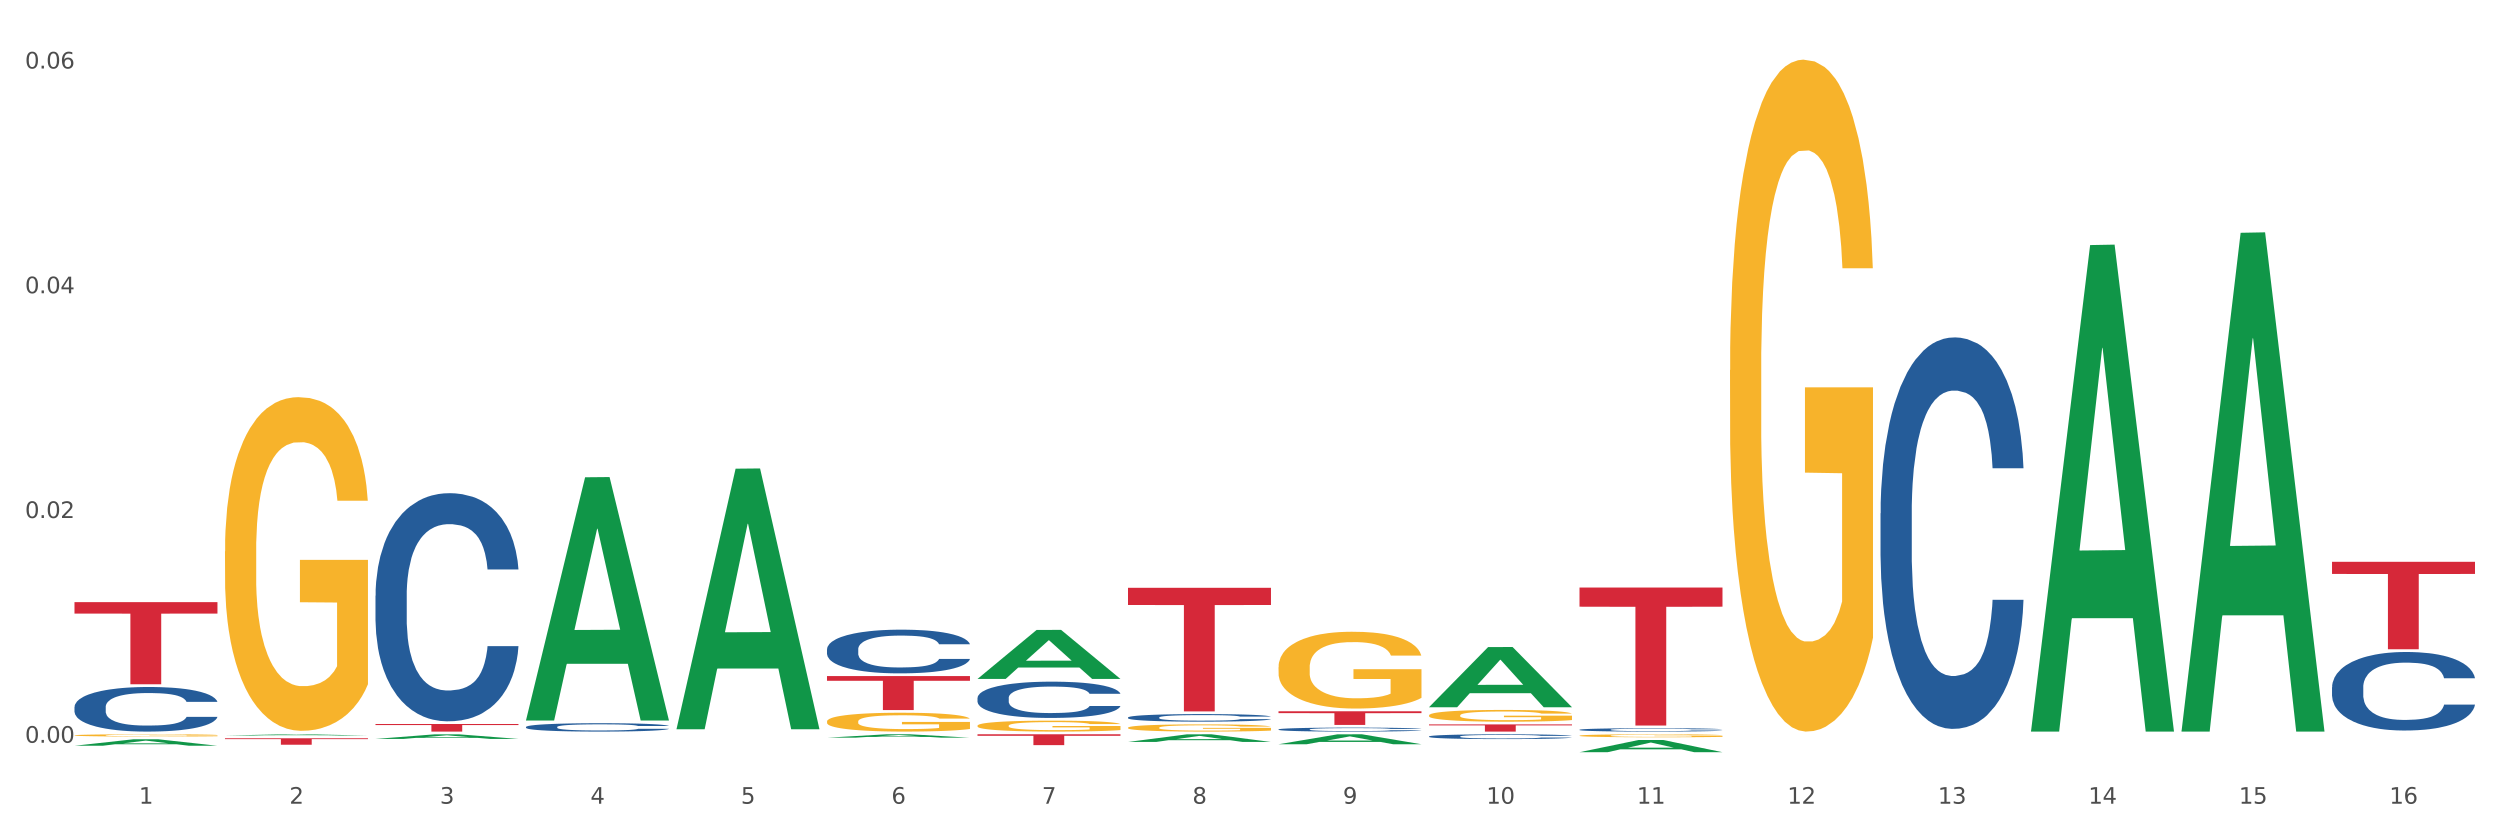 <?xml version="1.0" encoding="utf-8" standalone="no"?>
<!DOCTYPE svg PUBLIC "-//W3C//DTD SVG 1.1//EN"
  "http://www.w3.org/Graphics/SVG/1.1/DTD/svg11.dtd">
<svg xmlns:xlink="http://www.w3.org/1999/xlink" width="1080pt" height="360pt" viewBox="0 0 1080 360" xmlns="http://www.w3.org/2000/svg" version="1.1">
 <rect x="0" y="0" width="1080" height="360" fill="#333333" stroke="none"/>
 <defs>
  <style type="text/css">*{stroke-linejoin: round; stroke-linecap: butt}</style>
 </defs>
 <g id="figure_1">
  <g id="patch_1">
   <path d="M 0 360 
L 1080 360 
L 1080 0 
L 0 0 
z
" style="fill: #ffffff; stroke: #ffffff; stroke-linejoin: miter"/>
  </g>
  <g id="axes_1">
   <g id="matplotlib.axis_1">
    <g id="xtick_1">
     <g id="text_1">
      <!-- 1 -->
      <g style="fill: #4d4d4d" transform="translate(60.004 347.204) scale(0.096 -0.096)">
       <defs>
        <path id="DejaVuSans-31" d="M 794 531 
L 1825 531 
L 1825 4091 
L 703 3866 
L 703 4441 
L 1819 4666 
L 2450 4666 
L 2450 531 
L 3481 531 
L 3481 0 
L 794 0 
L 794 531 
z
" transform="scale(0.016)"/>
       </defs>
       <use xlink:href="#DejaVuSans-31"/>
      </g>
     </g>
    </g>
    <g id="xtick_2">
     <g id="text_2">
      <!-- 2 -->
      <g style="fill: #4d4d4d" transform="translate(125.021 347.204) scale(0.096 -0.096)">
       <defs>
        <path id="DejaVuSans-32" d="M 1228 531 
L 3431 531 
L 3431 0 
L 469 0 
L 469 531 
Q 828 903 1448 1529 
Q 2069 2156 2228 2338 
Q 2531 2678 2651 2914 
Q 2772 3150 2772 3378 
Q 2772 3750 2511 3984 
Q 2250 4219 1831 4219 
Q 1534 4219 1204 4116 
Q 875 4013 500 3803 
L 500 4441 
Q 881 4594 1212 4672 
Q 1544 4750 1819 4750 
Q 2544 4750 2975 4387 
Q 3406 4025 3406 3419 
Q 3406 3131 3298 2873 
Q 3191 2616 2906 2266 
Q 2828 2175 2409 1742 
Q 1991 1309 1228 531 
z
" transform="scale(0.016)"/>
       </defs>
       <use xlink:href="#DejaVuSans-32"/>
      </g>
     </g>
    </g>
    <g id="xtick_3">
     <g id="text_3">
      <!-- 3 -->
      <g style="fill: #4d4d4d" transform="translate(190.039 347.204) scale(0.096 -0.096)">
       <defs>
        <path id="DejaVuSans-33" d="M 2597 2516 
Q 3050 2419 3304 2112 
Q 3559 1806 3559 1356 
Q 3559 666 3084 287 
Q 2609 -91 1734 -91 
Q 1441 -91 1130 -33 
Q 819 25 488 141 
L 488 750 
Q 750 597 1062 519 
Q 1375 441 1716 441 
Q 2309 441 2620 675 
Q 2931 909 2931 1356 
Q 2931 1769 2642 2001 
Q 2353 2234 1838 2234 
L 1294 2234 
L 1294 2753 
L 1863 2753 
Q 2328 2753 2575 2939 
Q 2822 3125 2822 3475 
Q 2822 3834 2567 4026 
Q 2313 4219 1838 4219 
Q 1578 4219 1281 4162 
Q 984 4106 628 3988 
L 628 4550 
Q 988 4650 1302 4700 
Q 1616 4750 1894 4750 
Q 2613 4750 3031 4423 
Q 3450 4097 3450 3541 
Q 3450 3153 3228 2886 
Q 3006 2619 2597 2516 
z
" transform="scale(0.016)"/>
       </defs>
       <use xlink:href="#DejaVuSans-33"/>
      </g>
     </g>
    </g>
    <g id="xtick_4">
     <g id="text_4">
      <!-- 4 -->
      <g style="fill: #4d4d4d" transform="translate(255.056 347.204) scale(0.096 -0.096)">
       <defs>
        <path id="DejaVuSans-34" d="M 2419 4116 
L 825 1625 
L 2419 1625 
L 2419 4116 
z
M 2253 4666 
L 3047 4666 
L 3047 1625 
L 3713 1625 
L 3713 1100 
L 3047 1100 
L 3047 0 
L 2419 0 
L 2419 1100 
L 313 1100 
L 313 1709 
L 2253 4666 
z
" transform="scale(0.016)"/>
       </defs>
       <use xlink:href="#DejaVuSans-34"/>
      </g>
     </g>
    </g>
    <g id="xtick_5">
     <g id="text_5">
      <!-- 5 -->
      <g style="fill: #4d4d4d" transform="translate(320.073 347.204) scale(0.096 -0.096)">
       <defs>
        <path id="DejaVuSans-35" d="M 691 4666 
L 3169 4666 
L 3169 4134 
L 1269 4134 
L 1269 2991 
Q 1406 3038 1543 3061 
Q 1681 3084 1819 3084 
Q 2600 3084 3056 2656 
Q 3513 2228 3513 1497 
Q 3513 744 3044 326 
Q 2575 -91 1722 -91 
Q 1428 -91 1123 -41 
Q 819 9 494 109 
L 494 744 
Q 775 591 1075 516 
Q 1375 441 1709 441 
Q 2250 441 2565 725 
Q 2881 1009 2881 1497 
Q 2881 1984 2565 2268 
Q 2250 2553 1709 2553 
Q 1456 2553 1204 2497 
Q 953 2441 691 2322 
L 691 4666 
z
" transform="scale(0.016)"/>
       </defs>
       <use xlink:href="#DejaVuSans-35"/>
      </g>
     </g>
    </g>
    <g id="xtick_6">
     <g id="text_6">
      <!-- 6 -->
      <g style="fill: #4d4d4d" transform="translate(385.09 347.204) scale(0.096 -0.096)">
       <defs>
        <path id="DejaVuSans-36" d="M 2113 2584 
Q 1688 2584 1439 2293 
Q 1191 2003 1191 1497 
Q 1191 994 1439 701 
Q 1688 409 2113 409 
Q 2538 409 2786 701 
Q 3034 994 3034 1497 
Q 3034 2003 2786 2293 
Q 2538 2584 2113 2584 
z
M 3366 4563 
L 3366 3988 
Q 3128 4100 2886 4159 
Q 2644 4219 2406 4219 
Q 1781 4219 1451 3797 
Q 1122 3375 1075 2522 
Q 1259 2794 1537 2939 
Q 1816 3084 2150 3084 
Q 2853 3084 3261 2657 
Q 3669 2231 3669 1497 
Q 3669 778 3244 343 
Q 2819 -91 2113 -91 
Q 1303 -91 875 529 
Q 447 1150 447 2328 
Q 447 3434 972 4092 
Q 1497 4750 2381 4750 
Q 2619 4750 2861 4703 
Q 3103 4656 3366 4563 
z
" transform="scale(0.016)"/>
       </defs>
       <use xlink:href="#DejaVuSans-36"/>
      </g>
     </g>
    </g>
    <g id="xtick_7">
     <g id="text_7">
      <!-- 7 -->
      <g style="fill: #4d4d4d" transform="translate(450.108 347.204) scale(0.096 -0.096)">
       <defs>
        <path id="DejaVuSans-37" d="M 525 4666 
L 3525 4666 
L 3525 4397 
L 1831 0 
L 1172 0 
L 2766 4134 
L 525 4134 
L 525 4666 
z
" transform="scale(0.016)"/>
       </defs>
       <use xlink:href="#DejaVuSans-37"/>
      </g>
     </g>
    </g>
    <g id="xtick_8">
     <g id="text_8">
      <!-- 8 -->
      <g style="fill: #4d4d4d" transform="translate(515.125 347.204) scale(0.096 -0.096)">
       <defs>
        <path id="DejaVuSans-38" d="M 2034 2216 
Q 1584 2216 1326 1975 
Q 1069 1734 1069 1313 
Q 1069 891 1326 650 
Q 1584 409 2034 409 
Q 2484 409 2743 651 
Q 3003 894 3003 1313 
Q 3003 1734 2745 1975 
Q 2488 2216 2034 2216 
z
M 1403 2484 
Q 997 2584 770 2862 
Q 544 3141 544 3541 
Q 544 4100 942 4425 
Q 1341 4750 2034 4750 
Q 2731 4750 3128 4425 
Q 3525 4100 3525 3541 
Q 3525 3141 3298 2862 
Q 3072 2584 2669 2484 
Q 3125 2378 3379 2068 
Q 3634 1759 3634 1313 
Q 3634 634 3220 271 
Q 2806 -91 2034 -91 
Q 1263 -91 848 271 
Q 434 634 434 1313 
Q 434 1759 690 2068 
Q 947 2378 1403 2484 
z
M 1172 3481 
Q 1172 3119 1398 2916 
Q 1625 2713 2034 2713 
Q 2441 2713 2670 2916 
Q 2900 3119 2900 3481 
Q 2900 3844 2670 4047 
Q 2441 4250 2034 4250 
Q 1625 4250 1398 4047 
Q 1172 3844 1172 3481 
z
" transform="scale(0.016)"/>
       </defs>
       <use xlink:href="#DejaVuSans-38"/>
      </g>
     </g>
    </g>
    <g id="xtick_9">
     <g id="text_9">
      <!-- 9 -->
      <g style="fill: #4d4d4d" transform="translate(580.142 347.204) scale(0.096 -0.096)">
       <defs>
        <path id="DejaVuSans-39" d="M 703 97 
L 703 672 
Q 941 559 1184 500 
Q 1428 441 1663 441 
Q 2288 441 2617 861 
Q 2947 1281 2994 2138 
Q 2813 1869 2534 1725 
Q 2256 1581 1919 1581 
Q 1219 1581 811 2004 
Q 403 2428 403 3163 
Q 403 3881 828 4315 
Q 1253 4750 1959 4750 
Q 2769 4750 3195 4129 
Q 3622 3509 3622 2328 
Q 3622 1225 3098 567 
Q 2575 -91 1691 -91 
Q 1453 -91 1209 -44 
Q 966 3 703 97 
z
M 1959 2075 
Q 2384 2075 2632 2365 
Q 2881 2656 2881 3163 
Q 2881 3666 2632 3958 
Q 2384 4250 1959 4250 
Q 1534 4250 1286 3958 
Q 1038 3666 1038 3163 
Q 1038 2656 1286 2365 
Q 1534 2075 1959 2075 
z
" transform="scale(0.016)"/>
       </defs>
       <use xlink:href="#DejaVuSans-39"/>
      </g>
     </g>
    </g>
    <g id="xtick_10">
     <g id="text_10">
      <!-- 10 -->
      <g style="fill: #4d4d4d" transform="translate(642.105 347.204) scale(0.096 -0.096)">
       <defs>
        <path id="DejaVuSans-30" d="M 2034 4250 
Q 1547 4250 1301 3770 
Q 1056 3291 1056 2328 
Q 1056 1369 1301 889 
Q 1547 409 2034 409 
Q 2525 409 2770 889 
Q 3016 1369 3016 2328 
Q 3016 3291 2770 3770 
Q 2525 4250 2034 4250 
z
M 2034 4750 
Q 2819 4750 3233 4129 
Q 3647 3509 3647 2328 
Q 3647 1150 3233 529 
Q 2819 -91 2034 -91 
Q 1250 -91 836 529 
Q 422 1150 422 2328 
Q 422 3509 836 4129 
Q 1250 4750 2034 4750 
z
" transform="scale(0.016)"/>
       </defs>
       <use xlink:href="#DejaVuSans-31"/>
       <use xlink:href="#DejaVuSans-30" transform="translate(63.623 0)"/>
      </g>
     </g>
    </g>
    <g id="xtick_11">
     <g id="text_11">
      <!-- 11 -->
      <g style="fill: #4d4d4d" transform="translate(707.123 347.204) scale(0.096 -0.096)">
       <use xlink:href="#DejaVuSans-31"/>
       <use xlink:href="#DejaVuSans-31" transform="translate(63.623 0)"/>
      </g>
     </g>
    </g>
    <g id="xtick_12">
     <g id="text_12">
      <!-- 12 -->
      <g style="fill: #4d4d4d" transform="translate(772.14 347.204) scale(0.096 -0.096)">
       <use xlink:href="#DejaVuSans-31"/>
       <use xlink:href="#DejaVuSans-32" transform="translate(63.623 0)"/>
      </g>
     </g>
    </g>
    <g id="xtick_13">
     <g id="text_13">
      <!-- 13 -->
      <g style="fill: #4d4d4d" transform="translate(837.157 347.204) scale(0.096 -0.096)">
       <use xlink:href="#DejaVuSans-31"/>
       <use xlink:href="#DejaVuSans-33" transform="translate(63.623 0)"/>
      </g>
     </g>
    </g>
    <g id="xtick_14">
     <g id="text_14">
      <!-- 14 -->
      <g style="fill: #4d4d4d" transform="translate(902.174 347.204) scale(0.096 -0.096)">
       <use xlink:href="#DejaVuSans-31"/>
       <use xlink:href="#DejaVuSans-34" transform="translate(63.623 0)"/>
      </g>
     </g>
    </g>
    <g id="xtick_15">
     <g id="text_15">
      <!-- 15 -->
      <g style="fill: #4d4d4d" transform="translate(967.192 347.204) scale(0.096 -0.096)">
       <use xlink:href="#DejaVuSans-31"/>
       <use xlink:href="#DejaVuSans-35" transform="translate(63.623 0)"/>
      </g>
     </g>
    </g>
    <g id="xtick_16">
     <g id="text_16">
      <!-- 16 -->
      <g style="fill: #4d4d4d" transform="translate(1032.209 347.204) scale(0.096 -0.096)">
       <use xlink:href="#DejaVuSans-31"/>
       <use xlink:href="#DejaVuSans-36" transform="translate(63.623 0)"/>
      </g>
     </g>
    </g>
    <g id="xtick_17"/>
    <g id="xtick_18"/>
    <g id="xtick_19"/>
    <g id="xtick_20"/>
    <g id="xtick_21"/>
    <g id="xtick_22"/>
    <g id="xtick_23"/>
    <g id="xtick_24"/>
    <g id="xtick_25"/>
    <g id="xtick_26"/>
    <g id="xtick_27"/>
    <g id="xtick_28"/>
    <g id="xtick_29"/>
    <g id="xtick_30"/>
    <g id="xtick_31"/>
   </g>
   <g id="matplotlib.axis_2">
    <g id="ytick_1">
     <g id="text_17">
      <!-- 0.00 -->
      <g style="fill: #4d4d4d" transform="translate(10.8 320.863) scale(0.096 -0.096)">
       <defs>
        <path id="DejaVuSans-2e" d="M 684 794 
L 1344 794 
L 1344 0 
L 684 0 
L 684 794 
z
" transform="scale(0.016)"/>
       </defs>
       <use xlink:href="#DejaVuSans-30"/>
       <use xlink:href="#DejaVuSans-2e" transform="translate(63.623 0)"/>
       <use xlink:href="#DejaVuSans-30" transform="translate(95.41 0)"/>
       <use xlink:href="#DejaVuSans-30" transform="translate(159.033 0)"/>
      </g>
     </g>
    </g>
    <g id="ytick_2">
     <g id="text_18">
      <!-- 0.02 -->
      <g style="fill: #4d4d4d" transform="translate(10.8 223.776) scale(0.096 -0.096)">
       <use xlink:href="#DejaVuSans-30"/>
       <use xlink:href="#DejaVuSans-2e" transform="translate(63.623 0)"/>
       <use xlink:href="#DejaVuSans-30" transform="translate(95.41 0)"/>
       <use xlink:href="#DejaVuSans-32" transform="translate(159.033 0)"/>
      </g>
     </g>
    </g>
    <g id="ytick_3">
     <g id="text_19">
      <!-- 0.04 -->
      <g style="fill: #4d4d4d" transform="translate(10.8 126.688) scale(0.096 -0.096)">
       <use xlink:href="#DejaVuSans-30"/>
       <use xlink:href="#DejaVuSans-2e" transform="translate(63.623 0)"/>
       <use xlink:href="#DejaVuSans-30" transform="translate(95.41 0)"/>
       <use xlink:href="#DejaVuSans-34" transform="translate(159.033 0)"/>
      </g>
     </g>
    </g>
    <g id="ytick_4">
     <g id="text_20">
      <!-- 0.06 -->
      <g style="fill: #4d4d4d" transform="translate(10.8 29.601) scale(0.096 -0.096)">
       <use xlink:href="#DejaVuSans-30"/>
       <use xlink:href="#DejaVuSans-2e" transform="translate(63.623 0)"/>
       <use xlink:href="#DejaVuSans-30" transform="translate(95.41 0)"/>
       <use xlink:href="#DejaVuSans-36" transform="translate(159.033 0)"/>
      </g>
     </g>
    </g>
    <g id="ytick_5"/>
    <g id="ytick_6"/>
    <g id="ytick_7"/>
   </g>
   <g id="PolyCollection_1">
    <path d="M 32.175 322.164 
L 32.239 322.161 
L 57.709 319.359 
L 68.28 319.357 
L 93.941 322.169 
L 81.715 322.169 
L 76.176 321.514 
L 49.877 321.514 
L 49.686 321.525 
L 44.337 322.169 
L 32.175 322.169 
L 32.175 322.164 
L 53.188 321.123 
L 72.864 321.121 
L 63.122 319.956 
L 62.995 319.951 
L 62.867 319.959 
L 53.125 321.121 
L 53.188 321.123 
L 32.175 322.164 
z
" clip-path="url(#p028a131b8a)" style="fill: #109648"/>
    <path d="M 1007.434 242.691 
L 1069.2 242.691 
L 1069.2 247.944 
L 1044.903 247.979 
L 1044.903 280.492 
L 1031.584 280.492 
L 1031.584 247.979 
L 1007.434 247.944 
L 1007.434 242.726 
L 1007.434 242.691 
z
" clip-path="url(#p028a131b8a)" style="fill: #d62839"/>
    <path d="M 682.347 253.808 
L 744.114 253.808 
L 744.114 262.093 
L 719.817 262.149 
L 719.817 313.424 
L 706.498 313.424 
L 706.498 262.149 
L 682.347 262.093 
L 682.347 253.864 
L 682.347 253.808 
z
" clip-path="url(#p028a131b8a)" style="fill: #d62839"/>
    <path d="M 617.33 312.949 
L 679.097 312.949 
L 679.097 313.38 
L 654.8 313.383 
L 654.8 316.05 
L 641.481 316.05 
L 641.481 313.383 
L 617.33 313.38 
L 617.33 312.952 
L 617.33 312.949 
z
" clip-path="url(#p028a131b8a)" style="fill: #d62839"/>
    <path d="M 552.313 307.267 
L 614.079 307.267 
L 614.079 308.085 
L 589.783 308.091 
L 589.783 313.157 
L 576.463 313.157 
L 576.463 308.091 
L 552.313 308.085 
L 552.313 307.272 
L 552.313 307.267 
z
" clip-path="url(#p028a131b8a)" style="fill: #d62839"/>
    <path d="M 487.296 253.931 
L 549.062 253.931 
L 549.062 261.35 
L 524.765 261.4 
L 524.765 307.316 
L 511.446 307.316 
L 511.446 261.4 
L 487.296 261.35 
L 487.296 253.981 
L 487.296 253.931 
z
" clip-path="url(#p028a131b8a)" style="fill: #d62839"/>
    <path d="M 422.278 317.216 
L 484.045 317.216 
L 484.045 317.865 
L 459.748 317.87 
L 459.748 321.89 
L 446.429 321.89 
L 446.429 317.87 
L 422.278 317.865 
L 422.278 317.22 
L 422.278 317.216 
z
" clip-path="url(#p028a131b8a)" style="fill: #d62839"/>
    <path d="M 357.261 292.059 
L 419.028 292.059 
L 419.028 294.099 
L 394.731 294.113 
L 394.731 306.737 
L 381.412 306.737 
L 381.412 294.113 
L 357.261 294.099 
L 357.261 292.073 
L 357.261 292.059 
z
" clip-path="url(#p028a131b8a)" style="fill: #d62839"/>
    <path d="M 162.209 312.781 
L 223.976 312.781 
L 223.976 313.235 
L 199.679 313.239 
L 199.679 316.05 
L 186.36 316.05 
L 186.36 313.239 
L 162.209 313.235 
L 162.209 312.784 
L 162.209 312.781 
z
" clip-path="url(#p028a131b8a)" style="fill: #d62839"/>
    <path d="M 97.192 318.917 
L 158.959 318.917 
L 158.959 319.308 
L 134.662 319.311 
L 134.662 321.734 
L 121.343 321.734 
L 121.343 319.311 
L 97.192 319.308 
L 97.192 318.919 
L 97.192 318.917 
z
" clip-path="url(#p028a131b8a)" style="fill: #d62839"/>
    <path d="M 32.175 260.131 
L 93.941 260.131 
L 93.941 265.062 
L 69.645 265.095 
L 69.645 295.613 
L 56.325 295.613 
L 56.325 265.095 
L 32.175 265.062 
L 32.175 260.164 
L 32.175 260.131 
z
" clip-path="url(#p028a131b8a)" style="fill: #d62839"/>
    <path d="M 32.175 305.438 
L 32.248 305.42 
L 32.248 304.927 
L 32.467 304.259 
L 33.27 303.027 
L 34.292 302.094 
L 36.045 301.003 
L 36.994 300.545 
L 38.235 300.035 
L 40.79 299.208 
L 43.711 298.504 
L 45.755 298.117 
L 47.288 297.87 
L 50.72 297.43 
L 52.691 297.237 
L 54.735 297.078 
L 56.487 296.973 
L 59.408 296.85 
L 61.744 296.797 
L 64.445 296.779 
L 66.709 296.797 
L 69.702 296.867 
L 74.083 297.078 
L 75.762 297.202 
L 78.025 297.413 
L 80.362 297.694 
L 82.26 297.976 
L 84.45 298.381 
L 86.713 298.909 
L 88.904 299.577 
L 90.437 300.193 
L 91.678 300.845 
L 92.773 301.636 
L 93.576 302.499 
L 93.941 303.22 
L 80.581 303.22 
L 80.216 302.569 
L 79.485 301.865 
L 78.755 301.39 
L 77.952 301.003 
L 76.711 300.563 
L 75.616 300.281 
L 73.791 299.947 
L 72.111 299.736 
L 70.724 299.613 
L 69.045 299.507 
L 65.468 299.401 
L 62.912 299.401 
L 61.306 299.437 
L 59.335 299.525 
L 57.655 299.648 
L 55.684 299.859 
L 54.151 300.088 
L 52.618 300.387 
L 51.742 300.598 
L 50.427 300.985 
L 49.551 301.302 
L 48.383 301.848 
L 47.726 302.235 
L 46.558 303.238 
L 46.047 303.977 
L 45.828 304.487 
L 45.682 305.051 
L 45.682 307.796 
L 46.12 309.028 
L 46.485 309.556 
L 47.069 310.154 
L 48.164 310.929 
L 49.77 311.685 
L 51.45 312.231 
L 52.837 312.565 
L 54.151 312.812 
L 55.465 313.005 
L 57.071 313.181 
L 58.386 313.287 
L 60.357 313.392 
L 62.693 313.445 
L 64.518 313.445 
L 68.242 313.357 
L 69.921 313.269 
L 71.527 313.146 
L 73.28 312.952 
L 74.667 312.741 
L 75.47 312.583 
L 76.784 312.248 
L 77.806 311.896 
L 78.682 311.492 
L 79.266 311.14 
L 79.923 310.612 
L 80.435 310.013 
L 80.581 309.697 
L 93.941 309.697 
L 93.649 310.33 
L 93.138 310.946 
L 92.116 311.773 
L 91.313 312.248 
L 90.072 312.829 
L 88.758 313.322 
L 86.932 313.867 
L 85.253 314.272 
L 83.501 314.624 
L 81.603 314.941 
L 78.171 315.381 
L 76.93 315.504 
L 74.302 315.715 
L 72.257 315.839 
L 69.264 315.962 
L 66.198 316.032 
L 62.985 316.05 
L 60.138 316.015 
L 56.998 315.909 
L 55.027 315.803 
L 52.837 315.645 
L 50.281 315.399 
L 47.872 315.099 
L 45.609 314.747 
L 43.492 314.343 
L 41.52 313.885 
L 38.965 313.128 
L 37.067 312.389 
L 35.679 311.703 
L 34.73 311.122 
L 33.781 310.383 
L 33.27 309.873 
L 32.467 308.641 
L 32.175 307.497 
L 32.175 305.438 
z
" clip-path="url(#p028a131b8a)" style="fill: #255c99"/>
    <path d="M 162.209 257.339 
L 162.282 257.249 
L 162.282 254.729 
L 162.502 251.308 
L 163.305 245.007 
L 164.327 240.237 
L 166.079 234.656 
L 167.028 232.316 
L 168.269 229.706 
L 170.825 225.475 
L 173.745 221.875 
L 175.789 219.894 
L 177.323 218.634 
L 180.754 216.384 
L 182.725 215.394 
L 184.77 214.584 
L 186.522 214.044 
L 189.442 213.414 
L 191.778 213.144 
L 194.48 213.054 
L 196.743 213.144 
L 199.737 213.504 
L 204.117 214.584 
L 205.796 215.214 
L 208.06 216.294 
L 210.396 217.734 
L 212.294 219.174 
L 214.485 221.245 
L 216.748 223.945 
L 218.938 227.365 
L 220.471 230.516 
L 221.713 233.846 
L 222.808 237.897 
L 223.611 242.307 
L 223.976 245.998 
L 210.615 245.998 
L 210.25 242.667 
L 209.52 239.067 
L 208.79 236.636 
L 207.987 234.656 
L 206.746 232.406 
L 205.65 230.966 
L 203.825 229.256 
L 202.146 228.175 
L 200.759 227.545 
L 199.079 227.005 
L 195.502 226.465 
L 192.947 226.465 
L 191.34 226.645 
L 189.369 227.095 
L 187.69 227.725 
L 185.719 228.805 
L 184.185 229.976 
L 182.652 231.506 
L 181.776 232.586 
L 180.462 234.566 
L 179.586 236.186 
L 178.418 238.977 
L 177.761 240.957 
L 176.592 246.088 
L 176.081 249.868 
L 175.862 252.478 
L 175.716 255.359 
L 175.716 269.4 
L 176.154 275.701 
L 176.519 278.401 
L 177.104 281.462 
L 178.199 285.422 
L 179.805 289.293 
L 181.484 292.083 
L 182.871 293.793 
L 184.185 295.053 
L 185.5 296.044 
L 187.106 296.944 
L 188.42 297.484 
L 190.391 298.024 
L 192.728 298.294 
L 194.553 298.294 
L 198.276 297.844 
L 199.956 297.394 
L 201.562 296.764 
L 203.314 295.774 
L 204.701 294.693 
L 205.504 293.883 
L 206.819 292.173 
L 207.841 290.373 
L 208.717 288.303 
L 209.301 286.502 
L 209.958 283.802 
L 210.469 280.742 
L 210.615 279.122 
L 223.976 279.122 
L 223.684 282.362 
L 223.173 285.512 
L 222.151 289.743 
L 221.348 292.173 
L 220.106 295.143 
L 218.792 297.664 
L 216.967 300.454 
L 215.288 302.524 
L 213.535 304.325 
L 211.637 305.945 
L 208.206 308.195 
L 206.965 308.825 
L 204.336 309.905 
L 202.292 310.535 
L 199.299 311.165 
L 196.232 311.525 
L 193.02 311.615 
L 190.172 311.435 
L 187.033 310.895 
L 185.062 310.355 
L 182.871 309.545 
L 180.316 308.285 
L 177.907 306.755 
L 175.643 304.955 
L 173.526 302.884 
L 171.555 300.544 
L 168.999 296.674 
L 167.101 292.893 
L 165.714 289.383 
L 164.765 286.412 
L 163.816 282.632 
L 163.305 280.022 
L 162.502 273.721 
L 162.209 267.87 
L 162.209 257.339 
z
" clip-path="url(#p028a131b8a)" style="fill: #255c99"/>
    <path d="M 1007.434 296.903 
L 1007.507 296.872 
L 1007.507 296.005 
L 1007.726 294.827 
L 1008.529 292.658 
L 1009.551 291.016 
L 1011.303 289.094 
L 1012.252 288.289 
L 1013.493 287.39 
L 1016.049 285.934 
L 1018.969 284.694 
L 1021.013 284.013 
L 1022.547 283.579 
L 1025.978 282.804 
L 1027.949 282.463 
L 1029.994 282.184 
L 1031.746 281.999 
L 1034.666 281.782 
L 1037.003 281.689 
L 1039.704 281.658 
L 1041.967 281.689 
L 1044.961 281.813 
L 1049.341 282.184 
L 1051.021 282.401 
L 1053.284 282.773 
L 1055.62 283.269 
L 1057.518 283.765 
L 1059.709 284.477 
L 1061.972 285.407 
L 1064.162 286.585 
L 1065.696 287.669 
L 1066.937 288.816 
L 1068.032 290.21 
L 1068.835 291.728 
L 1069.2 292.999 
L 1055.839 292.999 
L 1055.474 291.852 
L 1054.744 290.613 
L 1054.014 289.776 
L 1053.211 289.094 
L 1051.97 288.32 
L 1050.875 287.824 
L 1049.049 287.235 
L 1047.37 286.863 
L 1045.983 286.647 
L 1044.304 286.461 
L 1040.726 286.275 
L 1038.171 286.275 
L 1036.565 286.337 
L 1034.593 286.492 
L 1032.914 286.709 
L 1030.943 287.08 
L 1029.41 287.483 
L 1027.876 288.01 
L 1027 288.382 
L 1025.686 289.064 
L 1024.81 289.621 
L 1023.642 290.582 
L 1022.985 291.264 
L 1021.817 293.03 
L 1021.306 294.331 
L 1021.086 295.23 
L 1020.94 296.221 
L 1020.94 301.055 
L 1021.379 303.224 
L 1021.744 304.154 
L 1022.328 305.208 
L 1023.423 306.571 
L 1025.029 307.903 
L 1026.708 308.864 
L 1028.095 309.453 
L 1029.41 309.887 
L 1030.724 310.227 
L 1032.33 310.537 
L 1033.644 310.723 
L 1035.615 310.909 
L 1037.952 311.002 
L 1039.777 311.002 
L 1043.501 310.847 
L 1045.18 310.692 
L 1046.786 310.475 
L 1048.538 310.134 
L 1049.925 309.763 
L 1050.728 309.484 
L 1052.043 308.895 
L 1053.065 308.275 
L 1053.941 307.563 
L 1054.525 306.943 
L 1055.182 306.013 
L 1055.693 304.96 
L 1055.839 304.402 
L 1069.2 304.402 
L 1068.908 305.517 
L 1068.397 306.602 
L 1067.375 308.058 
L 1066.572 308.895 
L 1065.33 309.918 
L 1064.016 310.785 
L 1062.191 311.746 
L 1060.512 312.458 
L 1058.76 313.078 
L 1056.861 313.636 
L 1053.43 314.411 
L 1052.189 314.628 
L 1049.56 314.999 
L 1047.516 315.216 
L 1044.523 315.433 
L 1041.456 315.557 
L 1038.244 315.588 
L 1035.396 315.526 
L 1032.257 315.34 
L 1030.286 315.154 
L 1028.095 314.875 
L 1025.54 314.442 
L 1023.131 313.915 
L 1020.867 313.295 
L 1018.75 312.582 
L 1016.779 311.777 
L 1014.224 310.444 
L 1012.325 309.143 
L 1010.938 307.934 
L 1009.989 306.912 
L 1009.04 305.61 
L 1008.529 304.712 
L 1007.726 302.543 
L 1007.434 300.529 
L 1007.434 296.903 
z
" clip-path="url(#p028a131b8a)" style="fill: #255c99"/>
    <path d="M 812.382 221.748 
L 812.455 221.594 
L 812.455 217.269 
L 812.674 211.4 
L 813.477 200.588 
L 814.499 192.401 
L 816.251 182.825 
L 817.201 178.809 
L 818.442 174.329 
L 820.997 167.07 
L 823.917 160.892 
L 825.962 157.493 
L 827.495 155.331 
L 830.926 151.469 
L 832.898 149.77 
L 834.942 148.38 
L 836.694 147.454 
L 839.615 146.372 
L 841.951 145.909 
L 844.652 145.755 
L 846.916 145.909 
L 849.909 146.527 
L 854.29 148.38 
L 855.969 149.462 
L 858.232 151.315 
L 860.568 153.786 
L 862.467 156.258 
L 864.657 159.81 
L 866.92 164.444 
L 869.111 170.314 
L 870.644 175.72 
L 871.885 181.435 
L 872.98 188.385 
L 873.783 195.954 
L 874.148 202.287 
L 860.787 202.287 
L 860.422 196.572 
L 859.692 190.393 
L 858.962 186.223 
L 858.159 182.825 
L 856.918 178.963 
L 855.823 176.492 
L 853.998 173.557 
L 852.318 171.704 
L 850.931 170.622 
L 849.252 169.696 
L 845.674 168.769 
L 843.119 168.769 
L 841.513 169.078 
L 839.542 169.85 
L 837.862 170.931 
L 835.891 172.785 
L 834.358 174.793 
L 832.825 177.419 
L 831.949 179.272 
L 830.634 182.67 
L 829.758 185.451 
L 828.59 190.239 
L 827.933 193.637 
L 826.765 202.441 
L 826.254 208.928 
L 826.035 213.408 
L 825.889 218.35 
L 825.889 242.446 
L 826.327 253.258 
L 826.692 257.892 
L 827.276 263.144 
L 828.371 269.94 
L 829.977 276.582 
L 831.657 281.37 
L 833.044 284.304 
L 834.358 286.467 
L 835.672 288.166 
L 837.278 289.711 
L 838.592 290.637 
L 840.564 291.564 
L 842.9 292.027 
L 844.725 292.027 
L 848.449 291.255 
L 850.128 290.483 
L 851.734 289.402 
L 853.486 287.703 
L 854.874 285.849 
L 855.677 284.459 
L 856.991 281.524 
L 858.013 278.435 
L 858.889 274.882 
L 859.473 271.793 
L 860.13 267.16 
L 860.641 261.908 
L 860.787 259.128 
L 874.148 259.128 
L 873.856 264.688 
L 873.345 270.094 
L 872.323 277.354 
L 871.52 281.524 
L 870.279 286.621 
L 868.965 290.946 
L 867.139 295.734 
L 865.46 299.287 
L 863.708 302.376 
L 861.81 305.157 
L 858.378 309.018 
L 857.137 310.099 
L 854.509 311.953 
L 852.464 313.034 
L 849.471 314.115 
L 846.405 314.733 
L 843.192 314.887 
L 840.345 314.579 
L 837.205 313.652 
L 835.234 312.725 
L 833.044 311.335 
L 830.488 309.172 
L 828.079 306.547 
L 825.816 303.457 
L 823.698 299.905 
L 821.727 295.889 
L 819.172 289.247 
L 817.274 282.76 
L 815.886 276.736 
L 814.937 271.639 
L 813.988 265.152 
L 813.477 260.672 
L 812.674 249.86 
L 812.382 239.82 
L 812.382 221.748 
z
" clip-path="url(#p028a131b8a)" style="fill: #255c99"/>
    <path d="M 682.347 315.246 
L 682.42 315.244 
L 682.42 315.207 
L 682.639 315.156 
L 683.443 315.063 
L 684.465 314.992 
L 686.217 314.91 
L 687.166 314.875 
L 688.407 314.836 
L 690.963 314.774 
L 693.883 314.721 
L 695.927 314.691 
L 697.46 314.673 
L 700.892 314.639 
L 702.863 314.625 
L 704.907 314.613 
L 706.66 314.605 
L 709.58 314.595 
L 711.916 314.591 
L 714.618 314.59 
L 716.881 314.591 
L 719.875 314.597 
L 724.255 314.613 
L 725.934 314.622 
L 728.198 314.638 
L 730.534 314.659 
L 732.432 314.681 
L 734.623 314.711 
L 736.886 314.751 
L 739.076 314.802 
L 740.609 314.848 
L 741.85 314.898 
L 742.946 314.958 
L 743.749 315.023 
L 744.114 315.078 
L 730.753 315.078 
L 730.388 315.028 
L 729.658 314.975 
L 728.928 314.939 
L 728.125 314.91 
L 726.883 314.876 
L 725.788 314.855 
L 723.963 314.83 
L 722.284 314.814 
L 720.897 314.804 
L 719.217 314.796 
L 715.64 314.788 
L 713.085 314.788 
L 711.478 314.791 
L 709.507 314.798 
L 707.828 314.807 
L 705.857 314.823 
L 704.323 314.84 
L 702.79 314.863 
L 701.914 314.879 
L 700.6 314.908 
L 699.724 314.932 
L 698.556 314.974 
L 697.899 315.003 
L 696.73 315.079 
L 696.219 315.135 
L 696 315.174 
L 695.854 315.216 
L 695.854 315.424 
L 696.292 315.518 
L 696.657 315.558 
L 697.241 315.603 
L 698.337 315.662 
L 699.943 315.719 
L 701.622 315.76 
L 703.009 315.786 
L 704.323 315.804 
L 705.638 315.819 
L 707.244 315.832 
L 708.558 315.84 
L 710.529 315.848 
L 712.866 315.852 
L 714.691 315.852 
L 718.414 315.846 
L 720.094 315.839 
L 721.7 315.83 
L 723.452 315.815 
L 724.839 315.799 
L 725.642 315.787 
L 726.956 315.762 
L 727.979 315.735 
L 728.855 315.704 
L 729.439 315.678 
L 730.096 315.638 
L 730.607 315.592 
L 730.753 315.568 
L 744.114 315.568 
L 743.822 315.616 
L 743.311 315.663 
L 742.289 315.726 
L 741.485 315.762 
L 740.244 315.806 
L 738.93 315.843 
L 737.105 315.884 
L 735.426 315.915 
L 733.673 315.942 
L 731.775 315.966 
L 728.344 315.999 
L 727.102 316.008 
L 724.474 316.024 
L 722.43 316.034 
L 719.436 316.043 
L 716.37 316.048 
L 713.158 316.05 
L 710.31 316.047 
L 707.171 316.039 
L 705.2 316.031 
L 703.009 316.019 
L 700.454 316 
L 698.045 315.978 
L 695.781 315.951 
L 693.664 315.92 
L 691.693 315.886 
L 689.137 315.828 
L 687.239 315.772 
L 685.852 315.72 
L 684.903 315.676 
L 683.954 315.62 
L 683.443 315.582 
L 682.639 315.488 
L 682.347 315.402 
L 682.347 315.246 
z
" clip-path="url(#p028a131b8a)" style="fill: #255c99"/>
    <path d="M 617.33 318.146 
L 617.403 318.144 
L 617.403 318.091 
L 617.622 318.019 
L 618.425 317.887 
L 619.447 317.787 
L 621.2 317.669 
L 622.149 317.62 
L 623.39 317.565 
L 625.945 317.477 
L 628.866 317.401 
L 630.91 317.359 
L 632.443 317.333 
L 635.875 317.286 
L 637.846 317.265 
L 639.89 317.248 
L 641.642 317.236 
L 644.563 317.223 
L 646.899 317.217 
L 649.601 317.216 
L 651.864 317.217 
L 654.857 317.225 
L 659.238 317.248 
L 660.917 317.261 
L 663.18 317.284 
L 665.517 317.314 
L 667.415 317.344 
L 669.605 317.388 
L 671.869 317.444 
L 674.059 317.516 
L 675.592 317.582 
L 676.833 317.652 
L 677.928 317.738 
L 678.732 317.83 
L 679.097 317.908 
L 665.736 317.908 
L 665.371 317.838 
L 664.641 317.762 
L 663.91 317.711 
L 663.107 317.669 
L 661.866 317.622 
L 660.771 317.592 
L 658.946 317.556 
L 657.267 317.533 
L 655.879 317.52 
L 654.2 317.509 
L 650.623 317.497 
L 648.067 317.497 
L 646.461 317.501 
L 644.49 317.511 
L 642.811 317.524 
L 640.839 317.547 
L 639.306 317.571 
L 637.773 317.603 
L 636.897 317.626 
L 635.583 317.668 
L 634.707 317.702 
L 633.538 317.76 
L 632.881 317.802 
L 631.713 317.91 
L 631.202 317.989 
L 630.983 318.044 
L 630.837 318.105 
L 630.837 318.4 
L 631.275 318.532 
L 631.64 318.589 
L 632.224 318.653 
L 633.319 318.736 
L 634.926 318.818 
L 636.605 318.876 
L 637.992 318.912 
L 639.306 318.939 
L 640.62 318.959 
L 642.227 318.978 
L 643.541 318.99 
L 645.512 319.001 
L 647.848 319.007 
L 649.674 319.007 
L 653.397 318.997 
L 655.076 318.988 
L 656.683 318.975 
L 658.435 318.954 
L 659.822 318.931 
L 660.625 318.914 
L 661.939 318.878 
L 662.961 318.84 
L 663.837 318.797 
L 664.422 318.759 
L 665.079 318.702 
L 665.59 318.638 
L 665.736 318.604 
L 679.097 318.604 
L 678.805 318.672 
L 678.293 318.738 
L 677.271 318.827 
L 676.468 318.878 
L 675.227 318.941 
L 673.913 318.994 
L 672.088 319.052 
L 670.408 319.096 
L 668.656 319.134 
L 666.758 319.168 
L 663.326 319.215 
L 662.085 319.228 
L 659.457 319.251 
L 657.413 319.264 
L 654.419 319.277 
L 651.353 319.285 
L 648.14 319.287 
L 645.293 319.283 
L 642.154 319.272 
L 640.182 319.26 
L 637.992 319.243 
L 635.437 319.217 
L 633.027 319.185 
L 630.764 319.147 
L 628.647 319.103 
L 626.675 319.054 
L 624.12 318.973 
L 622.222 318.893 
L 620.835 318.82 
L 619.886 318.757 
L 618.936 318.678 
L 618.425 318.623 
L 617.622 318.49 
L 617.33 318.367 
L 617.33 318.146 
z
" clip-path="url(#p028a131b8a)" style="fill: #255c99"/>
    <path d="M 552.313 315.099 
L 552.386 315.097 
L 552.386 315.053 
L 552.605 314.993 
L 553.408 314.883 
L 554.43 314.799 
L 556.182 314.702 
L 557.132 314.661 
L 558.373 314.615 
L 560.928 314.541 
L 563.848 314.478 
L 565.893 314.443 
L 567.426 314.421 
L 570.857 314.381 
L 572.829 314.364 
L 574.873 314.35 
L 576.625 314.34 
L 579.546 314.329 
L 581.882 314.325 
L 584.583 314.323 
L 586.847 314.325 
L 589.84 314.331 
L 594.221 314.35 
L 595.9 314.361 
L 598.163 314.38 
L 600.499 314.405 
L 602.398 314.43 
L 604.588 314.467 
L 606.851 314.514 
L 609.042 314.574 
L 610.575 314.629 
L 611.816 314.687 
L 612.911 314.758 
L 613.714 314.836 
L 614.079 314.9 
L 600.718 314.9 
L 600.353 314.842 
L 599.623 314.779 
L 598.893 314.736 
L 598.09 314.702 
L 596.849 314.662 
L 595.754 314.637 
L 593.929 314.607 
L 592.249 314.588 
L 590.862 314.577 
L 589.183 314.568 
L 585.605 314.558 
L 583.05 314.558 
L 581.444 314.561 
L 579.473 314.569 
L 577.793 314.58 
L 575.822 314.599 
L 574.289 314.62 
L 572.756 314.646 
L 571.88 314.665 
L 570.565 314.7 
L 569.689 314.728 
L 568.521 314.777 
L 567.864 314.812 
L 566.696 314.902 
L 566.185 314.968 
L 565.966 315.014 
L 565.82 315.064 
L 565.82 315.31 
L 566.258 315.421 
L 566.623 315.468 
L 567.207 315.521 
L 568.302 315.591 
L 569.908 315.659 
L 571.588 315.708 
L 572.975 315.738 
L 574.289 315.76 
L 575.603 315.777 
L 577.209 315.793 
L 578.523 315.802 
L 580.495 315.812 
L 582.831 315.816 
L 584.656 315.816 
L 588.38 315.808 
L 590.059 315.801 
L 591.665 315.79 
L 593.418 315.772 
L 594.805 315.753 
L 595.608 315.739 
L 596.922 315.709 
L 597.944 315.678 
L 598.82 315.641 
L 599.404 315.61 
L 600.061 315.562 
L 600.572 315.509 
L 600.718 315.48 
L 614.079 315.48 
L 613.787 315.537 
L 613.276 315.592 
L 612.254 315.667 
L 611.451 315.709 
L 610.21 315.761 
L 608.896 315.805 
L 607.07 315.854 
L 605.391 315.89 
L 603.639 315.922 
L 601.741 315.95 
L 598.309 315.99 
L 597.068 316.001 
L 594.44 316.02 
L 592.395 316.031 
L 589.402 316.042 
L 586.336 316.048 
L 583.123 316.05 
L 580.276 316.047 
L 577.136 316.037 
L 575.165 316.028 
L 572.975 316.013 
L 570.419 315.991 
L 568.01 315.965 
L 565.747 315.933 
L 563.629 315.897 
L 561.658 315.856 
L 559.103 315.788 
L 557.205 315.722 
L 555.817 315.66 
L 554.868 315.608 
L 553.919 315.542 
L 553.408 315.496 
L 552.605 315.386 
L 552.313 315.283 
L 552.313 315.099 
z
" clip-path="url(#p028a131b8a)" style="fill: #255c99"/>
    <path d="M 487.296 309.955 
L 487.369 309.952 
L 487.369 309.868 
L 487.588 309.754 
L 488.391 309.545 
L 489.413 309.386 
L 491.165 309.201 
L 492.114 309.123 
L 493.356 309.036 
L 495.911 308.895 
L 498.831 308.776 
L 500.876 308.71 
L 502.409 308.668 
L 505.84 308.593 
L 507.811 308.56 
L 509.856 308.533 
L 511.608 308.515 
L 514.528 308.494 
L 516.865 308.485 
L 519.566 308.482 
L 521.829 308.485 
L 524.823 308.497 
L 529.203 308.533 
L 530.883 308.554 
L 533.146 308.59 
L 535.482 308.638 
L 537.38 308.686 
L 539.571 308.755 
L 541.834 308.844 
L 544.024 308.958 
L 545.558 309.063 
L 546.799 309.174 
L 547.894 309.308 
L 548.697 309.455 
L 549.062 309.578 
L 535.701 309.578 
L 535.336 309.467 
L 534.606 309.347 
L 533.876 309.266 
L 533.073 309.201 
L 531.832 309.126 
L 530.737 309.078 
L 528.911 309.021 
L 527.232 308.985 
L 525.845 308.964 
L 524.166 308.946 
L 520.588 308.928 
L 518.033 308.928 
L 516.427 308.934 
L 514.455 308.949 
L 512.776 308.97 
L 510.805 309.006 
L 509.272 309.045 
L 507.738 309.096 
L 506.862 309.132 
L 505.548 309.198 
L 504.672 309.252 
L 503.504 309.344 
L 502.847 309.41 
L 501.679 309.581 
L 501.168 309.707 
L 500.949 309.793 
L 500.803 309.889 
L 500.803 310.356 
L 501.241 310.566 
L 501.606 310.656 
L 502.19 310.757 
L 503.285 310.889 
L 504.891 311.018 
L 506.57 311.111 
L 507.957 311.167 
L 509.272 311.209 
L 510.586 311.242 
L 512.192 311.272 
L 513.506 311.29 
L 515.478 311.308 
L 517.814 311.317 
L 519.639 311.317 
L 523.363 311.302 
L 525.042 311.287 
L 526.648 311.266 
L 528.4 311.233 
L 529.787 311.197 
L 530.591 311.17 
L 531.905 311.114 
L 532.927 311.054 
L 533.803 310.985 
L 534.387 310.925 
L 535.044 310.835 
L 535.555 310.733 
L 535.701 310.679 
L 549.062 310.679 
L 548.77 310.787 
L 548.259 310.892 
L 547.237 311.033 
L 546.434 311.114 
L 545.193 311.212 
L 543.878 311.296 
L 542.053 311.389 
L 540.374 311.458 
L 538.622 311.518 
L 536.723 311.572 
L 533.292 311.646 
L 532.051 311.667 
L 529.422 311.703 
L 527.378 311.724 
L 524.385 311.745 
L 521.318 311.757 
L 518.106 311.76 
L 515.258 311.754 
L 512.119 311.736 
L 510.148 311.718 
L 507.957 311.691 
L 505.402 311.649 
L 502.993 311.598 
L 500.73 311.539 
L 498.612 311.47 
L 496.641 311.392 
L 494.086 311.263 
L 492.187 311.137 
L 490.8 311.021 
L 489.851 310.922 
L 488.902 310.796 
L 488.391 310.709 
L 487.588 310.5 
L 487.296 310.305 
L 487.296 309.955 
z
" clip-path="url(#p028a131b8a)" style="fill: #255c99"/>
    <path d="M 422.278 301.52 
L 422.351 301.506 
L 422.351 301.105 
L 422.57 300.561 
L 423.374 299.559 
L 424.396 298.801 
L 426.148 297.913 
L 427.097 297.541 
L 428.338 297.126 
L 430.894 296.453 
L 433.814 295.881 
L 435.858 295.566 
L 437.391 295.366 
L 440.823 295.008 
L 442.794 294.85 
L 444.839 294.722 
L 446.591 294.636 
L 449.511 294.536 
L 451.847 294.493 
L 454.549 294.478 
L 456.812 294.493 
L 459.806 294.55 
L 464.186 294.722 
L 465.865 294.822 
L 468.129 294.994 
L 470.465 295.223 
L 472.363 295.452 
L 474.554 295.781 
L 476.817 296.21 
L 479.007 296.754 
L 480.54 297.255 
L 481.782 297.785 
L 482.877 298.429 
L 483.68 299.13 
L 484.045 299.717 
L 470.684 299.717 
L 470.319 299.187 
L 469.589 298.615 
L 468.859 298.228 
L 468.056 297.913 
L 466.814 297.556 
L 465.719 297.327 
L 463.894 297.055 
L 462.215 296.883 
L 460.828 296.783 
L 459.148 296.697 
L 455.571 296.611 
L 453.016 296.611 
L 451.409 296.64 
L 449.438 296.711 
L 447.759 296.811 
L 445.788 296.983 
L 444.254 297.169 
L 442.721 297.412 
L 441.845 297.584 
L 440.531 297.899 
L 439.655 298.157 
L 438.487 298.6 
L 437.83 298.915 
L 436.661 299.731 
L 436.15 300.332 
L 435.931 300.747 
L 435.785 301.205 
L 435.785 303.438 
L 436.223 304.44 
L 436.588 304.87 
L 437.172 305.356 
L 438.268 305.986 
L 439.874 306.602 
L 441.553 307.045 
L 442.94 307.317 
L 444.254 307.518 
L 445.569 307.675 
L 447.175 307.818 
L 448.489 307.904 
L 450.46 307.99 
L 452.797 308.033 
L 454.622 308.033 
L 458.345 307.961 
L 460.025 307.89 
L 461.631 307.79 
L 463.383 307.632 
L 464.77 307.46 
L 465.573 307.331 
L 466.887 307.06 
L 467.91 306.773 
L 468.786 306.444 
L 469.37 306.158 
L 470.027 305.728 
L 470.538 305.242 
L 470.684 304.984 
L 484.045 304.984 
L 483.753 305.499 
L 483.242 306 
L 482.22 306.673 
L 481.416 307.06 
L 480.175 307.532 
L 478.861 307.933 
L 477.036 308.376 
L 475.357 308.706 
L 473.604 308.992 
L 471.706 309.249 
L 468.275 309.607 
L 467.034 309.707 
L 464.405 309.879 
L 462.361 309.979 
L 459.367 310.08 
L 456.301 310.137 
L 453.089 310.151 
L 450.241 310.123 
L 447.102 310.037 
L 445.131 309.951 
L 442.94 309.822 
L 440.385 309.622 
L 437.976 309.378 
L 435.712 309.092 
L 433.595 308.763 
L 431.624 308.391 
L 429.068 307.775 
L 427.17 307.174 
L 425.783 306.616 
L 424.834 306.143 
L 423.885 305.542 
L 423.374 305.127 
L 422.57 304.125 
L 422.278 303.195 
L 422.278 301.52 
z
" clip-path="url(#p028a131b8a)" style="fill: #255c99"/>
    <path d="M 32.175 317.666 
L 32.248 317.665 
L 32.248 317.633 
L 32.394 317.606 
L 33.123 317.539 
L 34.217 317.484 
L 35.019 317.454 
L 35.821 317.43 
L 36.769 317.406 
L 37.936 317.381 
L 40.051 317.345 
L 41.363 317.326 
L 42.968 317.306 
L 45.885 317.278 
L 47.999 317.262 
L 50.187 317.248 
L 53.76 317.232 
L 56.094 317.225 
L 58.573 317.22 
L 61.563 317.216 
L 63.824 317.216 
L 68.783 317.218 
L 73.012 317.226 
L 75.054 317.232 
L 77.679 317.243 
L 79.065 317.25 
L 81.326 317.265 
L 83.659 317.283 
L 85.263 317.299 
L 87.67 317.33 
L 89.493 317.36 
L 91.17 317.397 
L 92.045 317.423 
L 92.702 317.447 
L 93.285 317.475 
L 93.868 317.518 
L 80.742 317.518 
L 80.232 317.487 
L 79.43 317.458 
L 78.263 317.429 
L 77.242 317.411 
L 75.492 317.389 
L 73.887 317.375 
L 72.21 317.364 
L 70.168 317.355 
L 68.564 317.351 
L 66.303 317.347 
L 61.855 317.348 
L 58.865 317.355 
L 56.823 317.364 
L 55.511 317.372 
L 54.344 317.381 
L 53.031 317.394 
L 51.5 317.412 
L 50.406 317.429 
L 49.312 317.451 
L 48.437 317.472 
L 47.635 317.497 
L 46.979 317.524 
L 46.468 317.551 
L 46.031 317.585 
L 45.666 317.641 
L 45.666 317.763 
L 45.812 317.791 
L 46.176 317.827 
L 46.614 317.855 
L 47.343 317.888 
L 47.999 317.91 
L 49.239 317.942 
L 50.625 317.969 
L 51.719 317.986 
L 52.812 318 
L 54.708 318.02 
L 56.823 318.036 
L 58.646 318.046 
L 61.126 318.054 
L 62.803 318.058 
L 64.261 318.06 
L 67.835 318.06 
L 70.387 318.057 
L 73.231 318.051 
L 75.419 318.043 
L 77.242 318.033 
L 79.284 318.017 
L 80.596 318.002 
L 80.596 317.816 
L 64.553 317.815 
L 64.553 317.691 
L 93.941 317.691 
L 93.941 318.054 
L 92.702 318.073 
L 91.316 318.09 
L 89.858 318.105 
L 87.67 318.124 
L 85.045 318.142 
L 82.711 318.154 
L 80.232 318.165 
L 77.315 318.175 
L 73.523 318.184 
L 71.189 318.187 
L 68.272 318.19 
L 64.845 318.191 
L 61.855 318.189 
L 58.938 318.185 
L 55.875 318.177 
L 52.885 318.165 
L 50.625 318.153 
L 48.364 318.139 
L 45.958 318.12 
L 44.062 318.103 
L 42.603 318.087 
L 40.999 318.066 
L 39.249 318.039 
L 37.936 318.015 
L 36.769 317.99 
L 35.529 317.958 
L 34.654 317.931 
L 33.779 317.896 
L 33.269 317.87 
L 32.685 317.83 
L 32.248 317.774 
L 32.175 317.666 
z
" clip-path="url(#p028a131b8a)" style="fill: #f7b32b"/>
    <path d="M 357.261 280.497 
L 357.334 280.479 
L 357.334 279.997 
L 357.553 279.342 
L 358.356 278.135 
L 359.378 277.221 
L 361.131 276.152 
L 362.08 275.704 
L 363.321 275.204 
L 365.876 274.393 
L 368.797 273.704 
L 370.841 273.324 
L 372.374 273.083 
L 375.806 272.652 
L 377.777 272.462 
L 379.821 272.307 
L 381.574 272.204 
L 384.494 272.083 
L 386.83 272.031 
L 389.532 272.014 
L 391.795 272.031 
L 394.788 272.1 
L 399.169 272.307 
L 400.848 272.428 
L 403.111 272.635 
L 405.448 272.91 
L 407.346 273.186 
L 409.536 273.583 
L 411.8 274.1 
L 413.99 274.755 
L 415.523 275.359 
L 416.764 275.997 
L 417.859 276.773 
L 418.663 277.617 
L 419.028 278.324 
L 405.667 278.324 
L 405.302 277.686 
L 404.572 276.997 
L 403.842 276.531 
L 403.038 276.152 
L 401.797 275.721 
L 400.702 275.445 
L 398.877 275.117 
L 397.198 274.91 
L 395.81 274.79 
L 394.131 274.686 
L 390.554 274.583 
L 387.998 274.583 
L 386.392 274.617 
L 384.421 274.704 
L 382.742 274.824 
L 380.77 275.031 
L 379.237 275.255 
L 377.704 275.548 
L 376.828 275.755 
L 375.514 276.135 
L 374.638 276.445 
L 373.469 276.979 
L 372.812 277.359 
L 371.644 278.342 
L 371.133 279.066 
L 370.914 279.566 
L 370.768 280.117 
L 370.768 282.807 
L 371.206 284.014 
L 371.571 284.531 
L 372.155 285.117 
L 373.25 285.876 
L 374.857 286.617 
L 376.536 287.152 
L 377.923 287.48 
L 379.237 287.721 
L 380.551 287.911 
L 382.158 288.083 
L 383.472 288.186 
L 385.443 288.29 
L 387.779 288.342 
L 389.605 288.342 
L 393.328 288.255 
L 395.007 288.169 
L 396.614 288.049 
L 398.366 287.859 
L 399.753 287.652 
L 400.556 287.497 
L 401.87 287.169 
L 402.892 286.824 
L 403.769 286.428 
L 404.353 286.083 
L 405.01 285.566 
L 405.521 284.98 
L 405.667 284.669 
L 419.028 284.669 
L 418.736 285.29 
L 418.224 285.893 
L 417.202 286.704 
L 416.399 287.169 
L 415.158 287.738 
L 413.844 288.221 
L 412.019 288.755 
L 410.339 289.152 
L 408.587 289.497 
L 406.689 289.807 
L 403.257 290.238 
L 402.016 290.359 
L 399.388 290.566 
L 397.344 290.686 
L 394.35 290.807 
L 391.284 290.876 
L 388.071 290.893 
L 385.224 290.859 
L 382.085 290.755 
L 380.113 290.652 
L 377.923 290.497 
L 375.368 290.255 
L 372.958 289.962 
L 370.695 289.618 
L 368.578 289.221 
L 366.606 288.773 
L 364.051 288.031 
L 362.153 287.307 
L 360.766 286.635 
L 359.817 286.066 
L 358.867 285.342 
L 358.356 284.842 
L 357.553 283.635 
L 357.261 282.514 
L 357.261 280.497 
z
" clip-path="url(#p028a131b8a)" style="fill: #255c99"/>
    <path d="M 227.227 314.052 
L 227.3 314.049 
L 227.3 313.956 
L 227.519 313.83 
L 228.322 313.598 
L 229.344 313.423 
L 231.096 313.217 
L 232.045 313.131 
L 233.287 313.035 
L 235.842 312.879 
L 238.762 312.747 
L 240.807 312.674 
L 242.34 312.628 
L 245.771 312.545 
L 247.743 312.508 
L 249.787 312.479 
L 251.539 312.459 
L 254.459 312.436 
L 256.796 312.426 
L 259.497 312.422 
L 261.76 312.426 
L 264.754 312.439 
L 269.134 312.479 
L 270.814 312.502 
L 273.077 312.542 
L 275.413 312.595 
L 277.312 312.648 
L 279.502 312.724 
L 281.765 312.823 
L 283.955 312.949 
L 285.489 313.065 
L 286.73 313.188 
L 287.825 313.337 
L 288.628 313.499 
L 288.993 313.635 
L 275.632 313.635 
L 275.267 313.512 
L 274.537 313.38 
L 273.807 313.29 
L 273.004 313.217 
L 271.763 313.135 
L 270.668 313.082 
L 268.842 313.019 
L 267.163 312.979 
L 265.776 312.956 
L 264.097 312.936 
L 260.519 312.916 
L 257.964 312.916 
L 256.358 312.923 
L 254.386 312.939 
L 252.707 312.962 
L 250.736 313.002 
L 249.203 313.045 
L 247.669 313.101 
L 246.793 313.141 
L 245.479 313.214 
L 244.603 313.274 
L 243.435 313.376 
L 242.778 313.449 
L 241.61 313.638 
L 241.099 313.777 
L 240.88 313.873 
L 240.734 313.979 
L 240.734 314.496 
L 241.172 314.728 
L 241.537 314.827 
L 242.121 314.94 
L 243.216 315.086 
L 244.822 315.228 
L 246.501 315.331 
L 247.889 315.394 
L 249.203 315.44 
L 250.517 315.477 
L 252.123 315.51 
L 253.437 315.53 
L 255.409 315.549 
L 257.745 315.559 
L 259.57 315.559 
L 263.294 315.543 
L 264.973 315.526 
L 266.579 315.503 
L 268.331 315.467 
L 269.718 315.427 
L 270.522 315.397 
L 271.836 315.334 
L 272.858 315.268 
L 273.734 315.192 
L 274.318 315.125 
L 274.975 315.026 
L 275.486 314.913 
L 275.632 314.854 
L 288.993 314.854 
L 288.701 314.973 
L 288.19 315.089 
L 287.168 315.245 
L 286.365 315.334 
L 285.124 315.443 
L 283.809 315.536 
L 281.984 315.639 
L 280.305 315.715 
L 278.553 315.781 
L 276.654 315.841 
L 273.223 315.924 
L 271.982 315.947 
L 269.353 315.987 
L 267.309 316.01 
L 264.316 316.033 
L 261.249 316.046 
L 258.037 316.05 
L 255.19 316.043 
L 252.05 316.023 
L 250.079 316.003 
L 247.889 315.974 
L 245.333 315.927 
L 242.924 315.871 
L 240.661 315.805 
L 238.543 315.728 
L 236.572 315.642 
L 234.017 315.5 
L 232.118 315.361 
L 230.731 315.231 
L 229.782 315.122 
L 228.833 314.983 
L 228.322 314.887 
L 227.519 314.655 
L 227.227 314.44 
L 227.227 314.052 
z
" clip-path="url(#p028a131b8a)" style="fill: #255c99"/>
    <path d="M 942.416 315.645 
L 942.48 315.442 
L 967.951 100.567 
L 978.521 100.364 
L 1004.183 316.05 
L 991.957 316.05 
L 986.417 265.824 
L 960.118 265.824 
L 959.927 266.634 
L 954.579 316.05 
L 942.416 316.05 
L 942.416 315.645 
L 963.43 235.851 
L 983.106 235.649 
L 973.363 146.337 
L 973.236 145.932 
L 973.109 146.539 
L 963.366 235.649 
L 963.43 235.851 
L 942.416 315.645 
z
" clip-path="url(#p028a131b8a)" style="fill: #109648"/>
    <path d="M 552.313 321.512 
L 552.377 321.507 
L 577.847 317.22 
L 588.418 317.216 
L 614.079 321.52 
L 601.853 321.52 
L 596.314 320.517 
L 570.015 320.517 
L 569.824 320.534 
L 564.475 321.52 
L 552.313 321.52 
L 552.313 321.512 
L 573.326 319.919 
L 593.002 319.915 
L 583.26 318.133 
L 583.132 318.125 
L 583.005 318.137 
L 573.263 319.915 
L 573.326 319.919 
L 552.313 321.512 
z
" clip-path="url(#p028a131b8a)" style="fill: #109648"/>
    <path d="M 617.33 305.477 
L 617.394 305.453 
L 642.865 279.533 
L 653.435 279.509 
L 679.097 305.526 
L 666.871 305.526 
L 661.331 299.467 
L 635.032 299.467 
L 634.841 299.565 
L 629.492 305.526 
L 617.33 305.526 
L 617.33 305.477 
L 638.343 295.852 
L 658.02 295.828 
L 648.277 285.054 
L 648.15 285.005 
L 648.022 285.079 
L 638.28 295.828 
L 638.343 295.852 
L 617.33 305.477 
z
" clip-path="url(#p028a131b8a)" style="fill: #109648"/>
    <path d="M 682.347 324.94 
L 682.411 324.935 
L 707.882 319.672 
L 718.452 319.667 
L 744.114 324.95 
L 731.888 324.95 
L 726.348 323.719 
L 700.05 323.719 
L 699.859 323.739 
L 694.51 324.95 
L 682.347 324.95 
L 682.347 324.94 
L 703.361 322.985 
L 723.037 322.98 
L 713.294 320.793 
L 713.167 320.783 
L 713.04 320.798 
L 703.297 322.98 
L 703.361 322.985 
L 682.347 324.94 
z
" clip-path="url(#p028a131b8a)" style="fill: #109648"/>
    <path d="M 877.399 315.655 
L 877.463 315.457 
L 902.933 105.872 
L 913.504 105.674 
L 939.166 316.05 
L 926.94 316.05 
L 921.4 267.061 
L 895.101 267.061 
L 894.91 267.851 
L 889.561 316.05 
L 877.399 316.05 
L 877.399 315.655 
L 898.412 237.826 
L 918.089 237.628 
L 908.346 150.515 
L 908.219 150.12 
L 908.091 150.713 
L 898.349 237.628 
L 898.412 237.826 
L 877.399 315.655 
z
" clip-path="url(#p028a131b8a)" style="fill: #109648"/>
    <path d="M 357.261 318.682 
L 357.325 318.68 
L 382.796 317.217 
L 393.366 317.216 
L 419.028 318.685 
L 406.802 318.685 
L 401.262 318.342 
L 374.963 318.342 
L 374.772 318.348 
L 369.423 318.685 
L 357.261 318.685 
L 357.261 318.682 
L 378.275 318.138 
L 397.951 318.137 
L 388.208 317.529 
L 388.081 317.526 
L 387.953 317.53 
L 378.211 318.137 
L 378.275 318.138 
L 357.261 318.682 
z
" clip-path="url(#p028a131b8a)" style="fill: #109648"/>
    <path d="M 97.192 238.18 
L 97.265 238.048 
L 97.265 233.309 
L 97.411 229.228 
L 98.14 219.355 
L 99.234 211.193 
L 100.036 206.848 
L 100.838 203.294 
L 101.786 199.739 
L 102.953 196.053 
L 105.068 190.656 
L 106.381 187.891 
L 107.985 184.995 
L 110.902 180.782 
L 113.017 178.413 
L 115.204 176.438 
L 118.778 174.068 
L 121.111 173.015 
L 123.591 172.225 
L 126.58 171.699 
L 128.841 171.567 
L 133.8 171.962 
L 138.03 173.147 
L 140.071 174.068 
L 142.697 175.648 
L 144.082 176.701 
L 146.343 178.808 
L 148.676 181.572 
L 150.281 183.942 
L 152.687 188.418 
L 154.51 192.894 
L 156.188 198.423 
L 157.063 202.241 
L 157.719 205.795 
L 158.302 209.876 
L 158.886 216.327 
L 145.759 216.327 
L 145.249 211.719 
L 144.447 207.375 
L 143.28 203.162 
L 142.259 200.529 
L 140.509 197.238 
L 138.905 195.132 
L 137.227 193.552 
L 135.185 192.236 
L 133.581 191.577 
L 131.321 191.051 
L 126.872 191.182 
L 123.882 192.236 
L 121.84 193.552 
L 120.528 194.737 
L 119.361 196.053 
L 118.048 197.896 
L 116.517 200.661 
L 115.423 203.162 
L 114.329 206.322 
L 113.454 209.481 
L 112.652 213.167 
L 111.996 217.117 
L 111.485 221.198 
L 111.048 226.2 
L 110.683 234.494 
L 110.683 252.529 
L 110.829 256.61 
L 111.194 262.008 
L 111.631 266.089 
L 112.36 270.96 
L 113.017 274.251 
L 114.256 278.99 
L 115.642 282.94 
L 116.736 285.441 
L 117.83 287.547 
L 119.726 290.443 
L 121.84 292.813 
L 123.664 294.261 
L 126.143 295.578 
L 127.82 296.104 
L 129.279 296.367 
L 132.852 296.367 
L 135.404 295.972 
L 138.248 295.051 
L 140.436 293.866 
L 142.259 292.418 
L 144.301 290.048 
L 145.614 287.81 
L 145.614 260.296 
L 129.57 260.165 
L 129.57 241.866 
L 158.959 241.866 
L 158.959 295.578 
L 157.719 298.342 
L 156.333 300.843 
L 154.875 303.081 
L 152.687 305.846 
L 150.062 308.479 
L 147.728 310.322 
L 145.249 311.902 
L 142.332 313.35 
L 138.54 314.666 
L 136.206 315.193 
L 133.289 315.588 
L 129.862 315.719 
L 126.872 315.456 
L 123.955 314.798 
L 120.892 313.613 
L 117.903 311.902 
L 115.642 310.19 
L 113.381 308.084 
L 110.975 305.319 
L 109.079 302.686 
L 107.62 300.317 
L 106.016 297.289 
L 104.266 293.34 
L 102.953 289.785 
L 101.786 286.099 
L 100.547 281.36 
L 99.672 277.279 
L 98.797 272.145 
L 98.286 268.327 
L 97.703 262.403 
L 97.265 254.109 
L 97.192 238.18 
z
" clip-path="url(#p028a131b8a)" style="fill: #f7b32b"/>
    <path d="M 357.261 311.668 
L 357.334 311.66 
L 357.334 311.392 
L 357.48 311.162 
L 358.209 310.604 
L 359.303 310.143 
L 360.105 309.897 
L 360.907 309.696 
L 361.855 309.495 
L 363.022 309.287 
L 365.137 308.982 
L 366.45 308.826 
L 368.054 308.662 
L 370.971 308.424 
L 373.086 308.29 
L 375.273 308.179 
L 378.847 308.045 
L 381.18 307.985 
L 383.66 307.94 
L 386.649 307.911 
L 388.91 307.903 
L 393.869 307.926 
L 398.098 307.993 
L 400.14 308.045 
L 402.766 308.134 
L 404.151 308.193 
L 406.412 308.312 
L 408.745 308.469 
L 410.35 308.603 
L 412.756 308.856 
L 414.579 309.108 
L 416.256 309.421 
L 417.132 309.637 
L 417.788 309.838 
L 418.371 310.068 
L 418.955 310.433 
L 405.828 310.433 
L 405.318 310.172 
L 404.516 309.927 
L 403.349 309.689 
L 402.328 309.54 
L 400.578 309.354 
L 398.974 309.235 
L 397.296 309.146 
L 395.254 309.071 
L 393.65 309.034 
L 391.39 309.004 
L 386.941 309.012 
L 383.951 309.071 
L 381.909 309.146 
L 380.597 309.213 
L 379.43 309.287 
L 378.117 309.391 
L 376.586 309.547 
L 375.492 309.689 
L 374.398 309.867 
L 373.523 310.046 
L 372.721 310.254 
L 372.065 310.477 
L 371.554 310.708 
L 371.117 310.991 
L 370.752 311.459 
L 370.752 312.479 
L 370.898 312.709 
L 371.263 313.014 
L 371.7 313.245 
L 372.429 313.52 
L 373.086 313.706 
L 374.325 313.974 
L 375.711 314.197 
L 376.805 314.339 
L 377.899 314.458 
L 379.795 314.621 
L 381.909 314.755 
L 383.733 314.837 
L 386.212 314.911 
L 387.889 314.941 
L 389.348 314.956 
L 392.921 314.956 
L 395.473 314.934 
L 398.317 314.882 
L 400.505 314.815 
L 402.328 314.733 
L 404.37 314.599 
L 405.683 314.472 
L 405.683 312.918 
L 389.639 312.91 
L 389.639 311.876 
L 419.028 311.876 
L 419.028 314.911 
L 417.788 315.068 
L 416.402 315.209 
L 414.944 315.336 
L 412.756 315.492 
L 410.131 315.641 
L 407.797 315.745 
L 405.318 315.834 
L 402.401 315.916 
L 398.609 315.99 
L 396.275 316.02 
L 393.358 316.042 
L 389.931 316.05 
L 386.941 316.035 
L 384.024 315.998 
L 380.961 315.931 
L 377.972 315.834 
L 375.711 315.737 
L 373.45 315.618 
L 371.044 315.462 
L 369.148 315.313 
L 367.689 315.179 
L 366.085 315.008 
L 364.335 314.785 
L 363.022 314.584 
L 361.855 314.376 
L 360.616 314.108 
L 359.741 313.877 
L 358.866 313.587 
L 358.355 313.371 
L 357.772 313.037 
L 357.334 312.568 
L 357.261 311.668 
z
" clip-path="url(#p028a131b8a)" style="fill: #f7b32b"/>
    <path d="M 422.278 313.504 
L 422.351 313.5 
L 422.351 313.344 
L 422.497 313.21 
L 423.226 312.886 
L 424.32 312.618 
L 425.122 312.475 
L 425.925 312.359 
L 426.873 312.242 
L 428.039 312.121 
L 430.154 311.944 
L 431.467 311.853 
L 433.071 311.758 
L 435.988 311.62 
L 438.103 311.542 
L 440.291 311.477 
L 443.864 311.399 
L 446.197 311.365 
L 448.677 311.339 
L 451.667 311.321 
L 453.927 311.317 
L 458.886 311.33 
L 463.116 311.369 
L 465.158 311.399 
L 467.783 311.451 
L 469.168 311.486 
L 471.429 311.555 
L 473.763 311.645 
L 475.367 311.723 
L 477.773 311.87 
L 479.596 312.017 
L 481.274 312.199 
L 482.149 312.324 
L 482.805 312.441 
L 483.389 312.575 
L 483.972 312.787 
L 470.846 312.787 
L 470.335 312.635 
L 469.533 312.493 
L 468.366 312.354 
L 467.345 312.268 
L 465.595 312.16 
L 463.991 312.091 
L 462.314 312.039 
L 460.272 311.996 
L 458.667 311.974 
L 456.407 311.957 
L 451.958 311.961 
L 448.969 311.996 
L 446.927 312.039 
L 445.614 312.078 
L 444.447 312.121 
L 443.135 312.181 
L 441.603 312.272 
L 440.509 312.354 
L 439.416 312.458 
L 438.54 312.562 
L 437.738 312.683 
L 437.082 312.812 
L 436.571 312.946 
L 436.134 313.111 
L 435.769 313.383 
L 435.769 313.975 
L 435.915 314.109 
L 436.28 314.286 
L 436.717 314.42 
L 437.447 314.58 
L 438.103 314.688 
L 439.343 314.844 
L 440.728 314.974 
L 441.822 315.056 
L 442.916 315.125 
L 444.812 315.22 
L 446.927 315.298 
L 448.75 315.345 
L 451.229 315.388 
L 452.906 315.406 
L 454.365 315.414 
L 457.938 315.414 
L 460.49 315.401 
L 463.334 315.371 
L 465.522 315.332 
L 467.345 315.285 
L 469.387 315.207 
L 470.7 315.133 
L 470.7 314.23 
L 454.657 314.226 
L 454.657 313.625 
L 484.045 313.625 
L 484.045 315.388 
L 482.805 315.479 
L 481.42 315.561 
L 479.961 315.635 
L 477.773 315.726 
L 475.148 315.812 
L 472.815 315.873 
L 470.335 315.924 
L 467.418 315.972 
L 463.626 316.015 
L 461.293 316.032 
L 458.376 316.045 
L 454.948 316.05 
L 451.958 316.041 
L 449.041 316.019 
L 445.979 315.981 
L 442.989 315.924 
L 440.728 315.868 
L 438.468 315.799 
L 436.061 315.708 
L 434.165 315.622 
L 432.707 315.544 
L 431.102 315.445 
L 429.352 315.315 
L 428.039 315.198 
L 426.873 315.077 
L 425.633 314.922 
L 424.758 314.788 
L 423.883 314.619 
L 423.372 314.494 
L 422.789 314.299 
L 422.351 314.027 
L 422.278 313.504 
z
" clip-path="url(#p028a131b8a)" style="fill: #f7b32b"/>
    <path d="M 487.296 314.369 
L 487.369 314.367 
L 487.369 314.264 
L 487.514 314.175 
L 488.244 313.962 
L 489.338 313.785 
L 490.14 313.69 
L 490.942 313.613 
L 491.89 313.536 
L 493.057 313.457 
L 495.171 313.34 
L 496.484 313.28 
L 498.088 313.217 
L 501.005 313.126 
L 503.12 313.074 
L 505.308 313.032 
L 508.881 312.98 
L 511.215 312.957 
L 513.694 312.94 
L 516.684 312.929 
L 518.945 312.926 
L 523.903 312.935 
L 528.133 312.96 
L 530.175 312.98 
L 532.8 313.014 
L 534.186 313.037 
L 536.446 313.083 
L 538.78 313.143 
L 540.384 313.194 
L 542.791 313.291 
L 544.614 313.388 
L 546.291 313.508 
L 547.166 313.591 
L 547.822 313.668 
L 548.406 313.756 
L 548.989 313.896 
L 535.863 313.896 
L 535.352 313.796 
L 534.55 313.702 
L 533.383 313.611 
L 532.363 313.554 
L 530.612 313.482 
L 529.008 313.437 
L 527.331 313.402 
L 525.289 313.374 
L 523.685 313.36 
L 521.424 313.348 
L 516.976 313.351 
L 513.986 313.374 
L 511.944 313.402 
L 510.631 313.428 
L 509.464 313.457 
L 508.152 313.497 
L 506.62 313.556 
L 505.527 313.611 
L 504.433 313.679 
L 503.558 313.748 
L 502.756 313.827 
L 502.099 313.913 
L 501.589 314.001 
L 501.151 314.11 
L 500.787 314.29 
L 500.787 314.68 
L 500.932 314.769 
L 501.297 314.886 
L 501.735 314.974 
L 502.464 315.08 
L 503.12 315.151 
L 504.36 315.254 
L 505.745 315.339 
L 506.839 315.394 
L 507.933 315.439 
L 509.829 315.502 
L 511.944 315.553 
L 513.767 315.585 
L 516.246 315.613 
L 517.924 315.625 
L 519.382 315.63 
L 522.955 315.63 
L 525.508 315.622 
L 528.352 315.602 
L 530.539 315.576 
L 532.363 315.545 
L 534.404 315.493 
L 535.717 315.445 
L 535.717 314.849 
L 519.674 314.846 
L 519.674 314.449 
L 549.062 314.449 
L 549.062 315.613 
L 547.822 315.673 
L 546.437 315.727 
L 544.978 315.776 
L 542.791 315.836 
L 540.165 315.893 
L 537.832 315.933 
L 535.352 315.967 
L 532.435 315.998 
L 528.643 316.027 
L 526.31 316.038 
L 523.393 316.047 
L 519.966 316.05 
L 516.976 316.044 
L 514.059 316.03 
L 510.996 316.004 
L 508.006 315.967 
L 505.745 315.93 
L 503.485 315.884 
L 501.078 315.824 
L 499.182 315.767 
L 497.724 315.716 
L 496.119 315.65 
L 494.369 315.565 
L 493.057 315.488 
L 491.89 315.408 
L 490.65 315.305 
L 489.775 315.217 
L 488.9 315.105 
L 488.39 315.023 
L 487.806 314.894 
L 487.369 314.715 
L 487.296 314.369 
z
" clip-path="url(#p028a131b8a)" style="fill: #f7b32b"/>
    <path d="M 552.313 288.251 
L 552.386 288.22 
L 552.386 287.129 
L 552.532 286.19 
L 553.261 283.917 
L 554.355 282.038 
L 555.157 281.038 
L 555.959 280.219 
L 556.907 279.401 
L 558.074 278.553 
L 560.189 277.31 
L 561.501 276.674 
L 563.106 276.007 
L 566.023 275.037 
L 568.137 274.492 
L 570.325 274.037 
L 573.898 273.491 
L 576.232 273.249 
L 578.711 273.067 
L 581.701 272.946 
L 583.962 272.916 
L 588.921 273.007 
L 593.15 273.279 
L 595.192 273.491 
L 597.817 273.855 
L 599.203 274.098 
L 601.464 274.582 
L 603.797 275.219 
L 605.401 275.764 
L 607.808 276.795 
L 609.631 277.825 
L 611.308 279.098 
L 612.183 279.977 
L 612.84 280.795 
L 613.423 281.735 
L 614.006 283.22 
L 600.88 283.22 
L 600.37 282.159 
L 599.567 281.159 
L 598.401 280.189 
L 597.38 279.583 
L 595.63 278.825 
L 594.025 278.34 
L 592.348 277.977 
L 590.306 277.674 
L 588.702 277.522 
L 586.441 277.401 
L 581.993 277.431 
L 579.003 277.674 
L 576.961 277.977 
L 575.649 278.25 
L 574.482 278.553 
L 573.169 278.977 
L 571.638 279.613 
L 570.544 280.189 
L 569.45 280.916 
L 568.575 281.644 
L 567.773 282.492 
L 567.116 283.402 
L 566.606 284.341 
L 566.168 285.493 
L 565.804 287.402 
L 565.804 291.554 
L 565.95 292.493 
L 566.314 293.736 
L 566.752 294.676 
L 567.481 295.797 
L 568.137 296.555 
L 569.377 297.646 
L 570.763 298.555 
L 571.856 299.131 
L 572.95 299.615 
L 574.846 300.282 
L 576.961 300.828 
L 578.784 301.161 
L 581.264 301.464 
L 582.941 301.585 
L 584.399 301.646 
L 587.973 301.646 
L 590.525 301.555 
L 593.369 301.343 
L 595.557 301.07 
L 597.38 300.737 
L 599.422 300.191 
L 600.734 299.676 
L 600.734 293.342 
L 584.691 293.312 
L 584.691 289.099 
L 614.079 289.099 
L 614.079 301.464 
L 612.84 302.101 
L 611.454 302.676 
L 609.996 303.192 
L 607.808 303.828 
L 605.183 304.434 
L 602.849 304.858 
L 600.37 305.222 
L 597.453 305.555 
L 593.661 305.859 
L 591.327 305.98 
L 588.41 306.071 
L 584.983 306.101 
L 581.993 306.04 
L 579.076 305.889 
L 576.013 305.616 
L 573.023 305.222 
L 570.763 304.828 
L 568.502 304.343 
L 566.096 303.707 
L 564.199 303.101 
L 562.741 302.555 
L 561.137 301.858 
L 559.387 300.949 
L 558.074 300.131 
L 556.907 299.282 
L 555.667 298.191 
L 554.792 297.252 
L 553.917 296.07 
L 553.407 295.191 
L 552.823 293.827 
L 552.386 291.918 
L 552.313 288.251 
z
" clip-path="url(#p028a131b8a)" style="fill: #f7b32b"/>
    <path d="M 617.33 309.044 
L 617.403 309.04 
L 617.403 308.872 
L 617.549 308.728 
L 618.278 308.379 
L 619.372 308.091 
L 620.174 307.938 
L 620.976 307.812 
L 621.924 307.687 
L 623.091 307.556 
L 625.206 307.366 
L 626.519 307.268 
L 628.123 307.166 
L 631.04 307.017 
L 633.155 306.933 
L 635.342 306.864 
L 638.916 306.78 
L 641.249 306.743 
L 643.729 306.715 
L 646.718 306.696 
L 648.979 306.692 
L 653.938 306.706 
L 658.167 306.747 
L 660.209 306.78 
L 662.835 306.836 
L 664.22 306.873 
L 666.481 306.947 
L 668.814 307.045 
L 670.419 307.129 
L 672.825 307.287 
L 674.648 307.445 
L 676.325 307.64 
L 677.201 307.775 
L 677.857 307.901 
L 678.44 308.045 
L 679.024 308.272 
L 665.897 308.272 
L 665.387 308.11 
L 664.585 307.956 
L 663.418 307.808 
L 662.397 307.715 
L 660.647 307.598 
L 659.043 307.524 
L 657.365 307.468 
L 655.323 307.422 
L 653.719 307.398 
L 651.458 307.38 
L 647.01 307.384 
L 644.02 307.422 
L 641.978 307.468 
L 640.666 307.51 
L 639.499 307.556 
L 638.186 307.622 
L 636.655 307.719 
L 635.561 307.808 
L 634.467 307.919 
L 633.592 308.031 
L 632.79 308.161 
L 632.134 308.3 
L 631.623 308.445 
L 631.186 308.621 
L 630.821 308.914 
L 630.821 309.551 
L 630.967 309.695 
L 631.332 309.886 
L 631.769 310.03 
L 632.498 310.202 
L 633.155 310.318 
L 634.394 310.486 
L 635.78 310.625 
L 636.874 310.713 
L 637.968 310.788 
L 639.864 310.89 
L 641.978 310.974 
L 643.801 311.025 
L 646.281 311.071 
L 647.958 311.09 
L 649.417 311.099 
L 652.99 311.099 
L 655.542 311.085 
L 658.386 311.053 
L 660.574 311.011 
L 662.397 310.96 
L 664.439 310.876 
L 665.752 310.797 
L 665.752 309.825 
L 649.708 309.821 
L 649.708 309.174 
L 679.097 309.174 
L 679.097 311.071 
L 677.857 311.169 
L 676.471 311.257 
L 675.013 311.336 
L 672.825 311.434 
L 670.2 311.527 
L 667.866 311.592 
L 665.387 311.648 
L 662.47 311.699 
L 658.678 311.746 
L 656.344 311.764 
L 653.427 311.778 
L 650 311.783 
L 647.01 311.774 
L 644.093 311.75 
L 641.03 311.708 
L 638.041 311.648 
L 635.78 311.588 
L 633.519 311.513 
L 631.113 311.416 
L 629.217 311.323 
L 627.758 311.239 
L 626.154 311.132 
L 624.404 310.992 
L 623.091 310.867 
L 621.924 310.737 
L 620.685 310.569 
L 619.81 310.425 
L 618.934 310.244 
L 618.424 310.109 
L 617.841 309.9 
L 617.403 309.607 
L 617.33 309.044 
z
" clip-path="url(#p028a131b8a)" style="fill: #f7b32b"/>
    <path d="M 682.347 317.81 
L 682.42 317.808 
L 682.42 317.766 
L 682.566 317.73 
L 683.295 317.642 
L 684.389 317.569 
L 685.191 317.53 
L 685.994 317.498 
L 686.942 317.467 
L 688.108 317.434 
L 690.223 317.386 
L 691.536 317.361 
L 693.14 317.335 
L 696.057 317.298 
L 698.172 317.277 
L 700.36 317.259 
L 703.933 317.238 
L 706.266 317.228 
L 708.746 317.221 
L 711.736 317.217 
L 713.996 317.216 
L 718.955 317.219 
L 723.185 317.23 
L 725.227 317.238 
L 727.852 317.252 
L 729.237 317.261 
L 731.498 317.28 
L 733.832 317.305 
L 735.436 317.326 
L 737.842 317.366 
L 739.665 317.406 
L 741.343 317.455 
L 742.218 317.489 
L 742.874 317.521 
L 743.457 317.557 
L 744.041 317.615 
L 730.915 317.615 
L 730.404 317.574 
L 729.602 317.535 
L 728.435 317.497 
L 727.414 317.474 
L 725.664 317.444 
L 724.06 317.426 
L 722.383 317.412 
L 720.341 317.4 
L 718.736 317.394 
L 716.476 317.389 
L 712.027 317.39 
L 709.037 317.4 
L 706.996 317.412 
L 705.683 317.422 
L 704.516 317.434 
L 703.204 317.45 
L 701.672 317.475 
L 700.578 317.497 
L 699.484 317.525 
L 698.609 317.554 
L 697.807 317.587 
L 697.151 317.622 
L 696.64 317.658 
L 696.203 317.703 
L 695.838 317.777 
L 695.838 317.938 
L 695.984 317.974 
L 696.349 318.022 
L 696.786 318.059 
L 697.516 318.102 
L 698.172 318.131 
L 699.412 318.174 
L 700.797 318.209 
L 701.891 318.231 
L 702.985 318.25 
L 704.881 318.276 
L 706.996 318.297 
L 708.819 318.31 
L 711.298 318.322 
L 712.975 318.326 
L 714.434 318.329 
L 718.007 318.329 
L 720.559 318.325 
L 723.403 318.317 
L 725.591 318.306 
L 727.414 318.293 
L 729.456 318.272 
L 730.769 318.252 
L 730.769 318.007 
L 714.726 318.006 
L 714.726 317.842 
L 744.114 317.842 
L 744.114 318.322 
L 742.874 318.346 
L 741.489 318.368 
L 740.03 318.388 
L 737.842 318.413 
L 735.217 318.437 
L 732.884 318.453 
L 730.404 318.467 
L 727.487 318.48 
L 723.695 318.492 
L 721.362 318.496 
L 718.445 318.5 
L 715.017 318.501 
L 712.027 318.499 
L 709.11 318.493 
L 706.048 318.482 
L 703.058 318.467 
L 700.797 318.452 
L 698.536 318.433 
L 696.13 318.408 
L 694.234 318.385 
L 692.776 318.364 
L 691.171 318.337 
L 689.421 318.302 
L 688.108 318.27 
L 686.942 318.237 
L 685.702 318.195 
L 684.827 318.158 
L 683.952 318.113 
L 683.441 318.078 
L 682.858 318.026 
L 682.42 317.952 
L 682.347 317.81 
z
" clip-path="url(#p028a131b8a)" style="fill: #f7b32b"/>
    <path d="M 292.244 314.843 
L 292.308 314.737 
L 317.778 202.469 
L 328.349 202.363 
L 354.01 315.055 
L 341.784 315.055 
L 336.245 288.813 
L 309.946 288.813 
L 309.755 289.236 
L 304.406 315.055 
L 292.244 315.055 
L 292.244 314.843 
L 313.257 273.153 
L 332.933 273.047 
L 323.191 226.383 
L 323.063 226.171 
L 322.936 226.489 
L 313.194 273.047 
L 313.257 273.153 
L 292.244 314.843 
z
" clip-path="url(#p028a131b8a)" style="fill: #109648"/>
    <path d="M 227.227 311.059 
L 227.29 310.96 
L 252.761 206.185 
L 263.331 206.086 
L 288.993 311.257 
L 276.767 311.257 
L 271.227 286.766 
L 244.929 286.766 
L 244.738 287.161 
L 239.389 311.257 
L 227.227 311.257 
L 227.227 311.059 
L 248.24 272.151 
L 267.916 272.052 
L 258.174 228.503 
L 258.046 228.305 
L 257.919 228.601 
L 248.176 272.052 
L 248.24 272.151 
L 227.227 311.059 
z
" clip-path="url(#p028a131b8a)" style="fill: #109648"/>
    <path d="M 747.365 159.903 
L 747.438 159.638 
L 747.438 150.094 
L 747.583 141.876 
L 748.313 121.993 
L 749.407 105.556 
L 750.209 96.808 
L 751.011 89.65 
L 751.959 82.492 
L 753.126 75.069 
L 755.24 64.2 
L 756.553 58.633 
L 758.157 52.8 
L 761.074 44.317 
L 763.189 39.545 
L 765.377 35.568 
L 768.95 30.796 
L 771.284 28.676 
L 773.763 27.085 
L 776.753 26.025 
L 779.014 25.759 
L 783.972 26.555 
L 788.202 28.941 
L 790.244 30.796 
L 792.869 33.978 
L 794.255 36.099 
L 796.515 40.34 
L 798.849 45.907 
L 800.453 50.679 
L 802.86 59.693 
L 804.683 68.707 
L 806.36 79.841 
L 807.235 87.529 
L 807.891 94.687 
L 808.475 102.905 
L 809.058 115.895 
L 795.932 115.895 
L 795.421 106.617 
L 794.619 97.868 
L 793.452 89.385 
L 792.432 84.083 
L 790.681 77.455 
L 789.077 73.213 
L 787.4 70.032 
L 785.358 67.381 
L 783.754 66.055 
L 781.493 64.995 
L 777.045 65.26 
L 774.055 67.381 
L 772.013 70.032 
L 770.7 72.418 
L 769.533 75.069 
L 768.221 78.781 
L 766.689 84.348 
L 765.596 89.385 
L 764.502 95.747 
L 763.627 102.11 
L 762.824 109.533 
L 762.168 117.486 
L 761.658 125.704 
L 761.22 135.778 
L 760.856 152.48 
L 760.856 188.799 
L 761.001 197.017 
L 761.366 207.887 
L 761.804 216.105 
L 762.533 225.914 
L 763.189 232.542 
L 764.429 242.085 
L 765.814 250.039 
L 766.908 255.076 
L 768.002 259.317 
L 769.898 265.15 
L 772.013 269.921 
L 773.836 272.838 
L 776.315 275.489 
L 777.993 276.549 
L 779.451 277.079 
L 783.024 277.079 
L 785.577 276.284 
L 788.421 274.428 
L 790.608 272.042 
L 792.432 269.126 
L 794.473 264.354 
L 795.786 259.847 
L 795.786 204.44 
L 779.743 204.175 
L 779.743 167.326 
L 809.131 167.326 
L 809.131 275.489 
L 807.891 281.056 
L 806.506 286.093 
L 805.047 290.6 
L 802.86 296.167 
L 800.234 301.469 
L 797.901 305.18 
L 795.421 308.362 
L 792.504 311.278 
L 788.712 313.929 
L 786.379 314.989 
L 783.462 315.785 
L 780.034 316.05 
L 777.045 315.519 
L 774.128 314.194 
L 771.065 311.808 
L 768.075 308.362 
L 765.814 304.915 
L 763.554 300.674 
L 761.147 295.106 
L 759.251 289.804 
L 757.793 285.032 
L 756.188 278.935 
L 754.438 270.982 
L 753.126 263.824 
L 751.959 256.401 
L 750.719 246.857 
L 749.844 238.639 
L 748.969 228.3 
L 748.459 220.612 
L 747.875 208.682 
L 747.438 191.98 
L 747.365 159.903 
z
" clip-path="url(#p028a131b8a)" style="fill: #f7b32b"/>
    <path d="M 162.209 319.211 
L 162.273 319.209 
L 187.744 317.232 
L 198.314 317.23 
L 223.976 319.214 
L 211.75 319.214 
L 206.21 318.752 
L 179.912 318.752 
L 179.721 318.76 
L 174.372 319.214 
L 162.209 319.214 
L 162.209 319.211 
L 183.223 318.476 
L 202.899 318.475 
L 193.156 317.653 
L 193.029 317.649 
L 192.902 317.655 
L 183.159 318.475 
L 183.223 318.476 
L 162.209 319.211 
z
" clip-path="url(#p028a131b8a)" style="fill: #109648"/>
    <path d="M 97.192 317.75 
L 97.256 317.749 
L 122.727 317.216 
L 133.297 317.216 
L 158.959 317.751 
L 146.733 317.751 
L 141.193 317.626 
L 114.894 317.626 
L 114.703 317.628 
L 109.354 317.751 
L 97.192 317.751 
L 97.192 317.75 
L 118.206 317.552 
L 137.882 317.551 
L 128.139 317.33 
L 128.012 317.329 
L 127.884 317.33 
L 118.142 317.551 
L 118.206 317.552 
L 97.192 317.75 
z
" clip-path="url(#p028a131b8a)" style="fill: #109648"/>
    <path d="M 487.296 320.519 
L 487.359 320.516 
L 512.83 317.219 
L 523.4 317.216 
L 549.062 320.525 
L 536.836 320.525 
L 531.296 319.754 
L 504.998 319.754 
L 504.807 319.767 
L 499.458 320.525 
L 487.296 320.525 
L 487.296 320.519 
L 508.309 319.294 
L 527.985 319.291 
L 518.243 317.921 
L 518.115 317.915 
L 517.988 317.924 
L 508.245 319.291 
L 508.309 319.294 
L 487.296 320.519 
z
" clip-path="url(#p028a131b8a)" style="fill: #109648"/>
    <path d="M 422.278 293.273 
L 422.342 293.253 
L 447.813 272.129 
L 458.383 272.109 
L 484.045 293.312 
L 471.819 293.312 
L 466.279 288.375 
L 439.981 288.375 
L 439.79 288.455 
L 434.441 293.312 
L 422.278 293.312 
L 422.278 293.273 
L 443.292 285.429 
L 462.968 285.409 
L 453.225 276.629 
L 453.098 276.589 
L 452.971 276.649 
L 443.228 285.409 
L 443.292 285.429 
L 422.278 293.273 
z
" clip-path="url(#p028a131b8a)" style="fill: #109648"/>
   </g>
  </g>
 </g>
 <defs>
  <clipPath id="p028a131b8a">
   <rect x="32.175" y="10.8" width="1037.025" height="329.109"/>
  </clipPath>
 </defs>
</svg>
